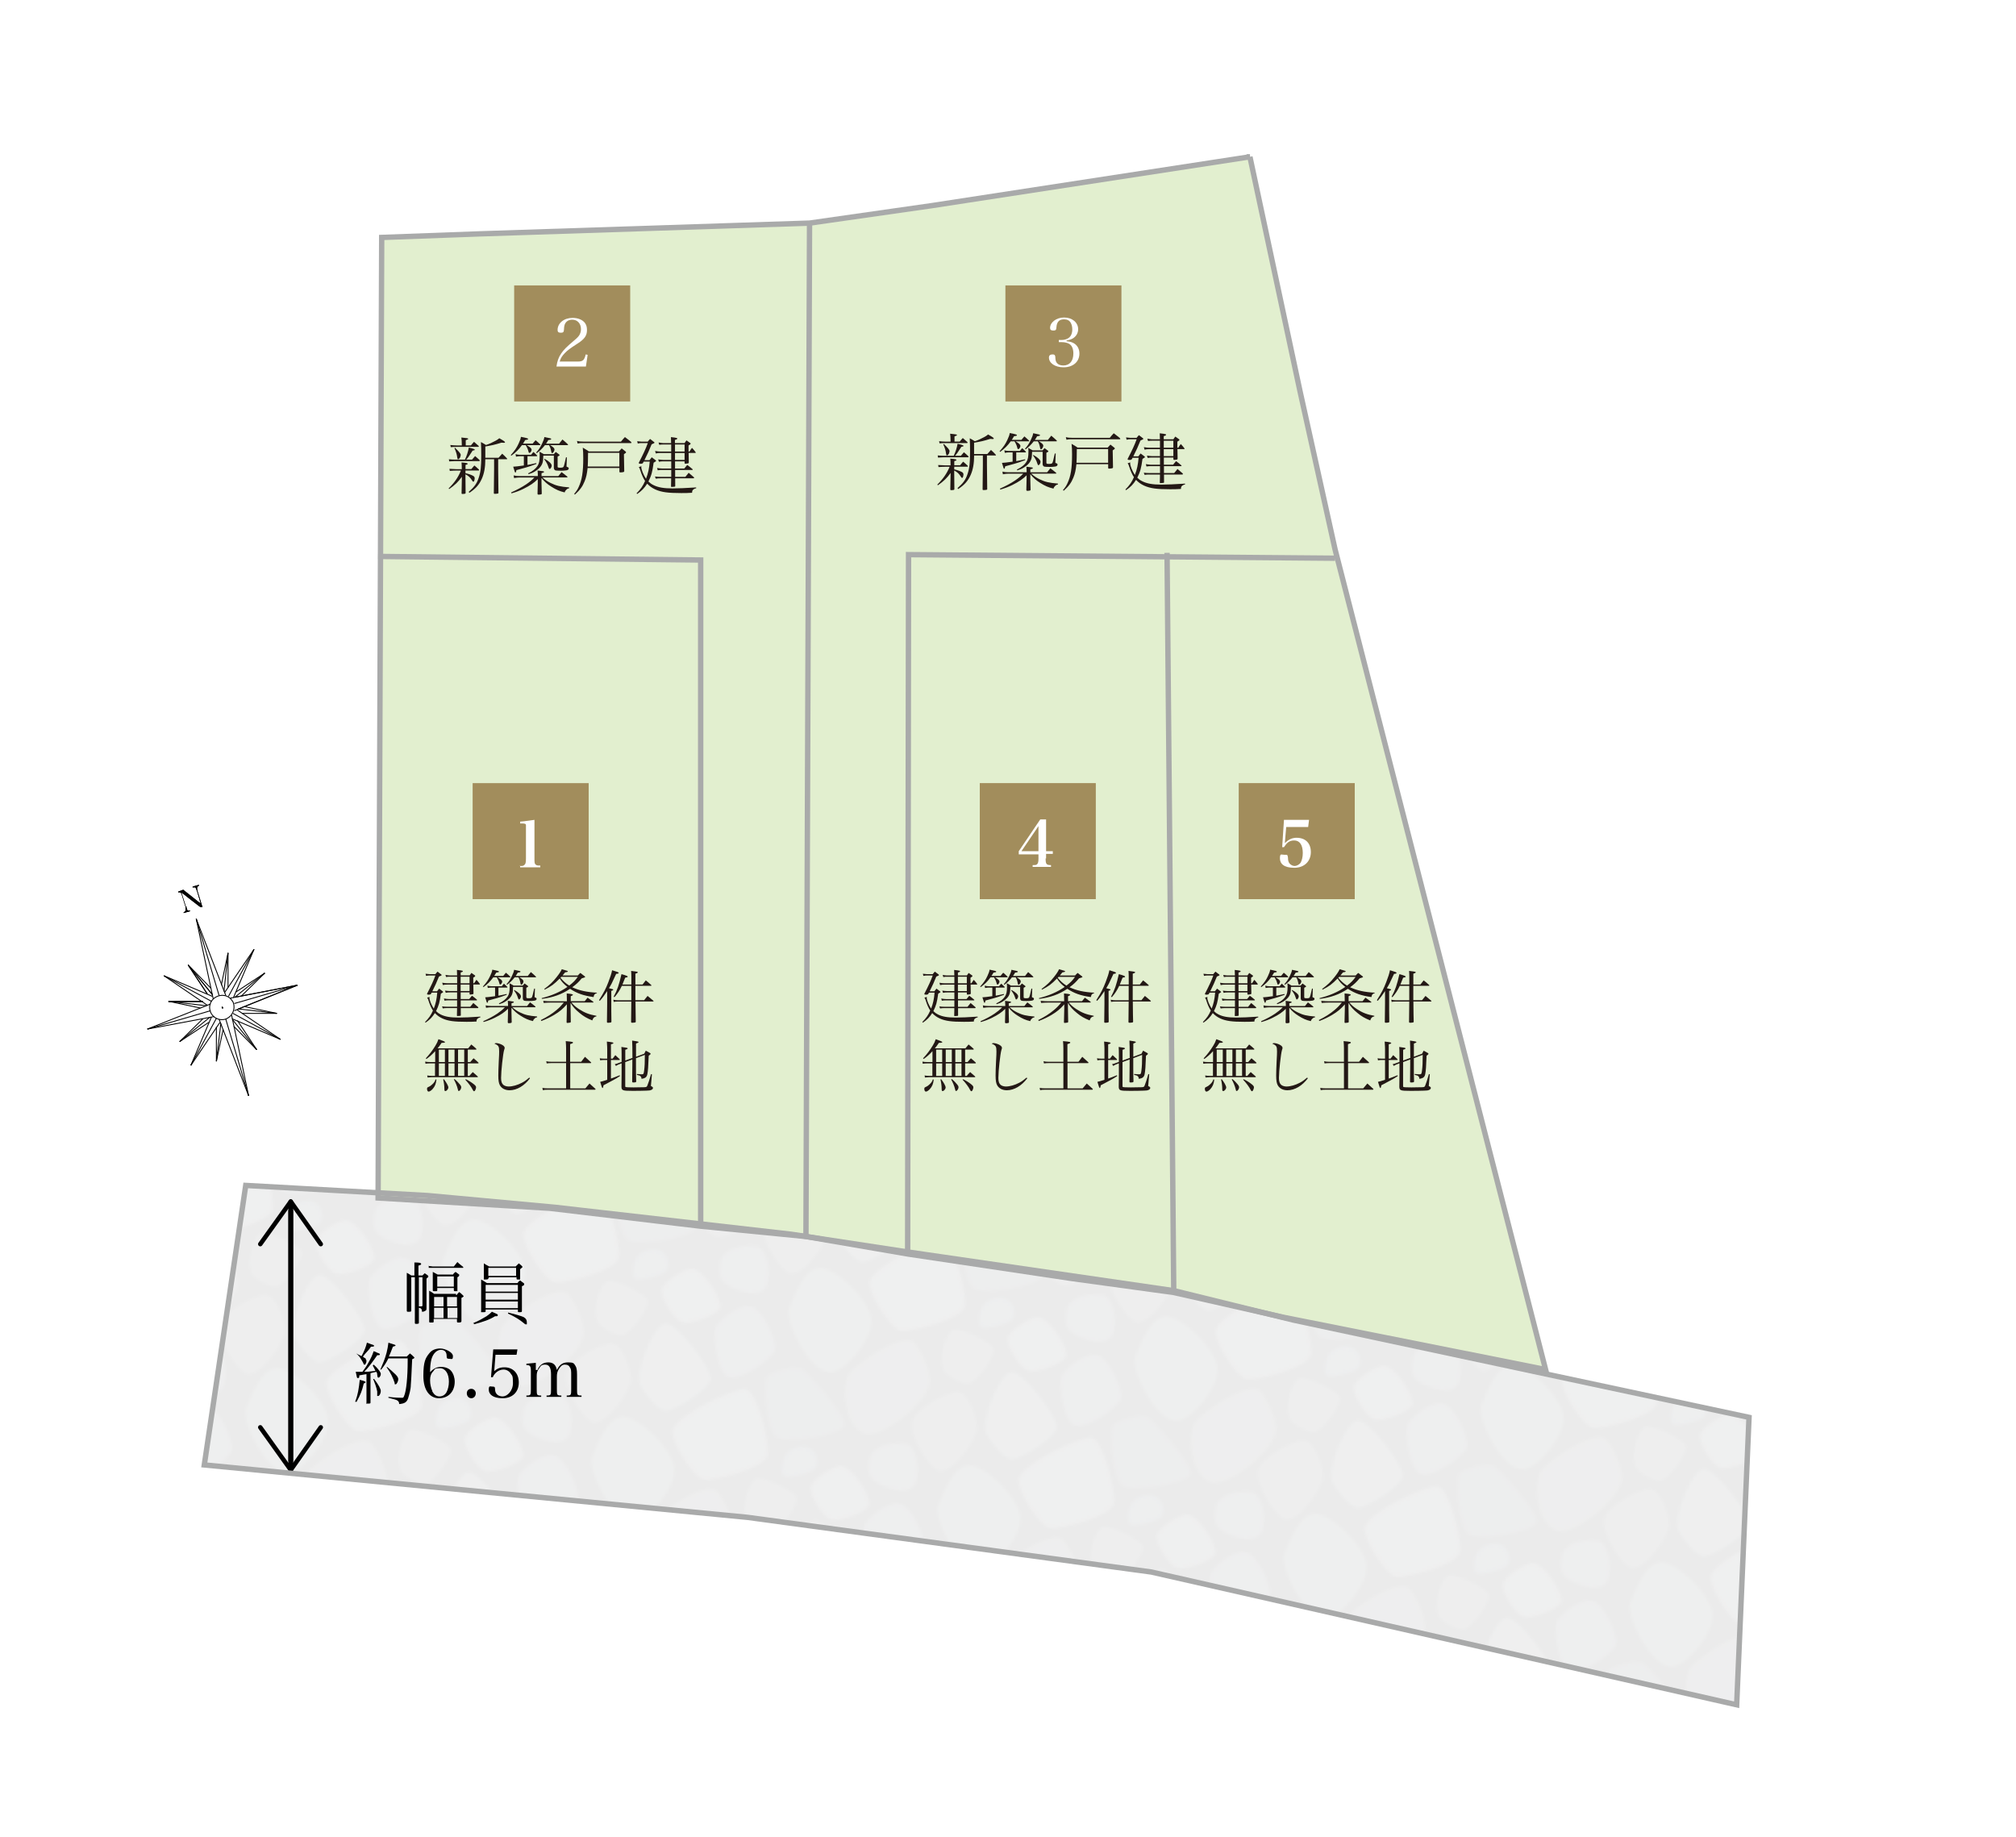 <?xml version="1.0" encoding="UTF-8"?>
<svg id="d" data-name="文字" xmlns="http://www.w3.org/2000/svg" xmlns:xlink="http://www.w3.org/1999/xlink" viewBox="0 0 450 410">
  <defs>
    <style>
      .k, .l, .m, .n {
        fill: none;
      }

      .o {
        fill: #a28d5c;
      }

      .p {
        fill: #7a7b7c;
      }

      .q {
        fill: #707070;
      }

      .l, .r, .s {
        stroke: #a9aaaa;
        stroke-width: 1.2px;
      }

      .l, .r, .s, .n {
        stroke-miterlimit: 10;
      }

      .r {
        fill: #e2efcf;
      }

      .m {
        stroke-linecap: round;
        stroke-linejoin: round;
      }

      .m, .n {
        stroke: #000;
      }

      .t {
        isolation: isolate;
      }

      .u {
        fill: #231815;
      }

      .v {
        fill: #6c7378;
      }

      .w {
        fill: #727876;
      }

      .x {
        fill: #fff;
      }

      .y {
        fill: #585959;
      }

      .s {
        fill: #f7f7f7;
      }

      .z {
        fill: #727273;
      }

      .aa {
        opacity: .32;
      }

      .n {
        stroke-width: .2px;
      }

      .ab {
        fill: #6a6c6d;
      }

      .ac {
        clip-path: url(#e);
      }

      .ad {
        clip-path: url(#g);
      }

      .ae {
        fill: #707272;
      }

      .af {
        fill: url(#f);
      }

      .af, .ag {
        opacity: .61;
      }

      .ag {
        fill: url(#h);
      }

      .ah {
        fill: #727477;
      }

      .ai {
        fill: #76797a;
      }

      .aj {
        fill: #717475;
      }
    </style>
    <clipPath id="e">
      <polygon class="k" points="-517.01 264.6 -526.26 326.99 -405.01 338.69 -314.88 350.89 -184.2 380.53 -181.45 316.37 -283.18 294.65 -309.79 288.1 -369.27 279.45 -395.15 275.51 -447.99 269.48 -476.43 266.86 -517.01 264.6"/>
    </clipPath>
    <pattern id="f" data-name="新規パターンスウォッチ 12" x="0" y="0" width="130" height="130" patternTransform="translate(-4495.32 -11465.82) rotate(-82.1) scale(.6) skewX(-.08)" patternUnits="userSpaceOnUse" viewBox="0 0 130 130">
      <g>
        <g>
          <rect class="k" y="0" width="130" height="130"/>
          <rect class="y" y="0" width="130" height="130"/>
        </g>
        <g>
          <path class="w" d="M-19.98-11.31C-21.27-19.06-3.33-31.11,1.62-29.76c4.95,1.35,15.3,3.5,16.2,9.17C18.72-14.91,9.27-1.41,2.07.84s-21.15-6.75-22.05-12.15Z"/>
          <path class="w" d="M45.02,53.69c-1.29-7.75,16.65-19.8,21.6-18.45,4.95,1.35,15.3,3.5,16.2,9.17.9,5.68-8.55,19.18-15.75,21.43-7.2,2.25-21.15-6.75-22.05-12.15Z"/>
          <path class="w" d="M-19.98,118.69c-1.29-7.75,16.65-19.8,21.6-18.45,4.95,1.35,15.3,3.5,16.2,9.17.9,5.68-8.55,19.18-15.75,21.43s-21.15-6.75-22.05-12.15Z"/>
          <path class="w" d="M110.02,118.69c-1.29-7.75,16.65-19.8,21.6-18.45,4.95,1.35,15.3,3.5,16.2,9.17.9,5.68-8.55,19.18-15.75,21.43-7.2,2.25-21.15-6.75-22.05-12.15Z"/>
          <path class="w" d="M110.02-11.31c-1.29-7.75,16.65-19.8,21.6-18.45,4.95,1.35,15.3,3.5,16.2,9.17.9,5.68-8.55,19.18-15.75,21.43-7.2,2.25-21.15-6.75-22.05-12.15Z"/>
          <path class="aj" d="M70.87,13.9c1.35-4.97,3.33-6.66,9.08-6.35,5.75.3,7.56,8.17,7.56,12.4s-9.38,6.96-13.92,5.75c-4.54-1.21-3.89-7.53-2.72-11.8Z"/>
          <path class="aj" d="M5.87,78.9c1.35-4.97,3.33-6.66,9.08-6.35,5.75.3,7.56,8.17,7.56,12.4s-9.38,6.96-13.92,5.75c-4.54-1.21-3.89-7.53-2.72-11.8Z"/>
          <path class="q" d="M79.43,33.62c.61-3.7,10.53-12.04,15.78-12.27,5.25-.22,13,10.58,14,14.85,1,4.27-8.8,8.71-11.75,9.22-4.54.79-18.86-6.77-18.03-11.8Z"/>
          <path class="q" d="M14.43,98.62c.61-3.7,10.53-12.04,15.78-12.27,5.25-.22,13,10.58,14,14.85,1,4.27-8.8,8.71-11.75,9.22-4.54.79-18.86-6.77-18.03-11.8Z"/>
          <path class="ai" d="M30.31-15.61c-2.87,1.99-8.24,7.59-7.99,10.55.25,2.95,10.31,15.33,14.21,14.88,3.9-.45,18.53-15.08,17.85-19.35-.67-4.28-19.57-9.21-24.08-6.08Z"/>
          <path class="ai" d="M95.31,49.39c-2.87,1.99-8.24,7.59-7.99,10.55.25,2.95,10.31,15.33,14.21,14.88,3.9-.45,18.53-15.08,17.85-19.35-.67-4.28-19.57-9.21-24.08-6.08Z"/>
          <path class="ai" d="M30.31,114.39c-2.87,1.99-8.24,7.59-7.99,10.55.25,2.95,10.31,15.33,14.21,14.88,3.9-.45,18.53-15.08,17.85-19.35-.67-4.28-19.57-9.21-24.08-6.08Z"/>
          <path class="v" d="M8.41,52.59c-1.74-1.56-4.92-9.43-3.88-10.83,1.04-1.4,5.21-1.47,7.72-.37,2.51,1.1,5.16,5.87,3.4,9.05-1.77,3.18-5.68,3.55-7.24,2.15Z"/>
          <path class="v" d="M73.41,117.59c-1.74-1.56-4.92-9.43-3.88-10.83,1.04-1.4,5.21-1.47,7.72-.37,2.51,1.1,5.16,5.87,3.4,9.05-1.77,3.18-5.68,3.55-7.24,2.15Z"/>
          <path class="p" d="M15.64-1.47C11.74-2.22-1.09,8.78-1.08,12.53s7.5,22.25,12.5,22.25,23.39-7.5,22.95-11.75S21.76-.3,15.64-1.47Z"/>
          <path class="p" d="M80.64,63.53c-3.9-.75-16.73,10.25-16.73,14s7.5,22.25,12.5,22.25,23.39-7.5,22.95-11.75-12.6-23.33-18.72-24.5Z"/>
          <path class="p" d="M15.64,128.53c-3.9-.75-16.73,10.25-16.73,14s7.5,22.25,12.5,22.25,23.39-7.5,22.95-11.75-12.6-23.33-18.72-24.5Z"/>
          <path class="p" d="M145.64-1.47c-3.9-.75-16.73,10.25-16.73,14,0,3.75,7.5,22.25,12.5,22.25s23.39-7.5,22.95-11.75S151.76-.3,145.64-1.47Z"/>
          <path class="ae" d="M-13.99,30.89c3.64-3.64,14.5-1.62,15.88.87s-2.5,13.87-4.5,15.62-13.75-4.25-14.5-7.62c-.5-2.23,1.88-7.62,3.12-8.87Z"/>
          <path class="ae" d="M51.01,95.89c3.64-3.64,14.5-1.62,15.88.88s-2.5,13.88-4.5,15.62-13.75-4.25-14.5-7.62c-.5-2.23,1.88-7.62,3.12-8.88Z"/>
          <path class="ae" d="M116.01,30.89c3.64-3.64,14.5-1.62,15.87.87s-2.5,13.87-4.5,15.62-13.75-4.25-14.5-7.62c-.5-2.23,1.87-7.62,3.12-8.87Z"/>
          <path class="ah" d="M38.75,14.94c-3.79,4.22,8.38,16.75,11.52,17.09s14.81-6.45,14.81-11.39-7.45-11.27-9.89-11.61-12.78,1.83-16.44,5.91Z"/>
          <path class="ah" d="M103.75,79.94c-3.79,4.22,8.37,16.75,11.52,17.09s14.81-6.45,14.81-11.39-7.45-11.27-9.89-11.61-12.78,1.83-16.44,5.91Z"/>
          <path class="z" d="M60.53,82.34c-.74,1.97-9.99,8.82-14.8,8.41-7.92-.68-23.2-15.47-21.44-21.77,2.13-7.66,16.73-10.76,21.07-8.36,4.34,2.4,17.16,16.42,15.17,21.73Z"/>
          <path class="z" d="M125.53,147.34c-.74,1.97-9.99,8.82-14.8,8.41-7.92-.68-23.2-15.47-21.44-21.77,2.13-7.66,16.73-10.76,21.07-8.36,4.34,2.4,17.16,16.42,15.17,21.73Z"/>
          <path class="z" d="M125.53,17.34c-.74,1.97-9.99,8.82-14.8,8.41-7.92-.68-23.2-15.47-21.44-21.77,2.13-7.66,16.73-10.76,21.07-8.36,4.34,2.4,17.16,16.42,15.17,21.73Z"/>
          <path class="p" d="M10.87,61.77c-.58-2.29-6.32-9.76-9.49-9.48-3.17.28-10.5,6.34-10.67,9.48-.17,3.14,4.33,11.93,7.17,12.87,2.83.94,14.14-8.34,12.99-12.87Z"/>
          <path class="p" d="M140.87,61.77c-.58-2.29-6.32-9.76-9.49-9.48-3.17.28-10.5,6.34-10.67,9.48-.17,3.14,4.33,11.93,7.17,12.87,2.83.94,14.14-8.34,12.99-12.87Z"/>
          <path class="p" d="M75.87,126.77c-.58-2.29-6.32-9.76-9.49-9.48-3.17.28-10.5,6.34-10.67,9.48-.17,3.14,4.33,11.93,7.17,12.87,2.83.94,14.14-8.34,12.99-12.87Z"/>
          <path class="p" d="M75.87-3.23c-.58-2.29-6.32-9.76-9.49-9.48-3.17.28-10.5,6.34-10.67,9.48-.17,3.14,4.33,11.93,7.17,12.87,2.83.94,14.14-8.34,12.99-12.87Z"/>
          <path class="ab" d="M40,30.47c1.81.53,5.93,9.89,4.79,12.39-1.14,2.5-15.3,19.68-18.92,18.57-3.62-1.1-9.68-20.35-7.58-24.34,2.1-3.99,18.56-7.55,21.71-6.62Z"/>
          <path class="ab" d="M105,95.47c1.81.53,5.93,9.89,4.79,12.39-1.14,2.5-15.3,19.68-18.92,18.57-3.62-1.1-9.68-20.35-7.58-24.34,2.1-3.99,18.56-7.55,21.71-6.62Z"/>
        </g>
      </g>
    </pattern>
    <clipPath id="g">
      <polygon class="k" points="54.85 264.6 45.6 326.99 166.85 338.69 256.98 350.89 387.65 380.53 390.41 316.37 288.67 294.65 262.07 288.1 202.59 279.45 176.7 275.51 123.86 269.48 95.43 266.86 54.85 264.6"/>
    </clipPath>
    <pattern id="h" data-name="新規パターンスウォッチ 12" patternTransform="translate(-4474.2 -11464.66) rotate(-82.1) scale(.6) skewX(-.08)" xlink:href="#f"/>
  </defs>
  <g class="aa">
    <g class="ac">
      <path class="af" d="M-666.25,230.93c-2.49,24.62-4.97,49.23-7.46,73.85,226.99,37.34,453.98,74.69,680.98,112.03,1.83-26.56,3.65-53.12,5.48-79.67-111.8-17.49-223.9-32.88-335.7-50.37-114.53-17.91-228.77-37.92-343.3-55.83Z"/>
    </g>
  </g>
  <path d="M41.6,202.5c.2.5.2.7.3.7s.3.1.5,0v.2l-1.4.4v-.2c.2,0,.3-.2.4-.3v-.9l-.8-2.6c-.2-.6-.3-.7-.8-.6v-.2l1.1-.4,3.9,3.1-.8-2.7c-.2-.6-.3-.8-.4-.9,0,0-.3-.1-.6,0v-.2l1.4-.4v.2c-.4.2-.5.4-.3,1.2l1.1,3.6h-.4c0,.1-4.3-3.3-4.3-3.3l1,3.2h.2l-.1.1Z"/>
  <g class="aa">
    <g class="ad">
      <path class="ag" d="M-94.4,230.93c-2.49,24.62-4.97,49.23-7.46,73.85,226.99,37.34,453.98,74.69,680.98,112.03,1.83-26.56,3.65-53.12,5.48-79.67-111.8-17.49-223.9-32.88-335.7-50.37-114.53-17.91-228.77-37.92-343.3-55.83Z"/>
    </g>
  </g>
  <path class="k" d="M279,35l-71,10.9-27.3,3.9-73.6,2.4-21.9.8-.8,214.4,38.3,2.3,33.7,4,23.5,2.3,22.7,3.9,36.8,5.5,22.6,3.1,24.3,5.5,58.7,11.7-47-183.1-7.8-35.2-11.2-52.4h0Z"/>
  <path class="r" d="M279,35l-71,10.9-27.3,3.9-73.6,2.4-21.9.8-.8,214.4,38.3,2.3,33.7,4,23.5,2.3,22.7,3.9,36.8,5.5,22.6,3.1,24.3,5.5,58.7,11.7-47-183.1-7.8-35.2-11.2-52.4h0Z"/>
  <path class="l" d="M84.4,124.2l72,.8v148.7"/>
  <path class="s" d="M180.7,49.8l-.8,226.2"/>
  <path class="l" d="M298,124.6l-95.2-.8-.2,156.1"/>
  <path class="s" d="M260.5,123.4l1.5,165.1"/>
  <path class="o" d="M105.5,174.8h25.9v25.9h-25.9s0-25.9,0-25.9Z"/>
  <path class="x" d="M116,193.3c.6,0,.8,0,1-.2.3-.2.4-.5.4-1.5v-7.4c0-.3-.2-.4-.9-.4h-.4v-.4c1.3-.1,2.3-.3,3.2-.4v8.6c0,.9,0,1.2.3,1.4.2.2.4.2,1,.2v.4h-4.5v-.4h0l-.1.1Z"/>
  <g>
    <path class="n" d="M42,215.4l5.1,5.2"/>
    <path class="n" d="M49.4,219.9l1.5-7.2"/>
    <path class="n" d="M46.8,227.1l-6.7,5.4"/>
    <path class="n" d="M46.6,228.2l-6.5,4.3"/>
    <path class="n" d="M45.3,227.4l-5.2,5.1"/>
    <path class="n" d="M46.1,224.5l-8.5-1"/>
    <path class="n" d="M37.6,223.5l7.1,1.5"/>
    <path class="n" d="M37.6,223.5h7.7"/>
    <path class="n" d="M45.3,223.6h-7.7"/>
    <path class="n" d="M47.8,226.9l-14.9,2.8"/>
    <path class="n" d="M47,225.6l-14.1,4.1"/>
    <path class="n" d="M32.9,229.7l14.1-5.6"/>
    <path class="n" d="M49.1,228.2l-6.5,9.6"/>
    <path class="n" d="M42.6,237.8l5.7-10.5"/>
    <path class="n" d="M42.6,237.8l4.6-10.8"/>
    <path class="n" d="M48.3,236.9v-7.7"/>
    <path class="n" d="M49.3,228.4l-1,8.5"/>
    <path class="n" d="M49.8,229.8l-1.5,7.1"/>
    <path class="n" d="M51.4,222.8l15-2.9"/>
    <path class="n" d="M66.4,219.9l-14.1,5.7"/>
    <path class="n" d="M66.4,219.9l-14.1,4.1"/>
    <path class="n" d="M52.4,222.6l14-2.7"/>
    <path class="n" d="M66.4,219.9l-13.2,5.3"/>
    <path class="n" d="M54.6,224.7l7.2,1.5"/>
    <path class="n" d="M61.8,226.2h-7.8"/>
    <path class="n" d="M59.1,217.2l-5.2,5.1"/>
    <path class="n" d="M61.8,226.2l-8.6-1"/>
    <path class="n" d="M59.1,217.2l-6.4,4.2"/>
    <path class="n" d="M59.1,217.2l-6.7,5.4"/>
    <path class="n" d="M55.5,244.6l-5.1-17.1"/>
    <path class="n" d="M51.7,226.6l3.8,18"/>
    <path class="n" d="M62.6,232l-10.8-4.6"/>
    <path class="n" d="M62.6,232l-10.6-5.8"/>
    <path class="n" d="M52.9,225.4l9.7,6.6"/>
    <path class="n" d="M53,227.8l4.3,6.5"/>
    <path class="n" d="M57.3,234.3l-5.1-5.2"/>
    <path class="n" d="M57.3,234.3l-5.4-6.7"/>
    <path class="n" d="M55.5,244.6l-6.6-17.1"/>
    <path class="n" d="M36.6,217.8l10.8,4.6"/>
    <path class="n" d="M36.6,217.8l9.7,6.6"/>
    <path class="n" d="M47.2,223.5l-10.6-5.7"/>
    <path class="n" d="M50,221.3l.9-8.6"/>
    <path class="n" d="M50.9,220.4v-7.7"/>
    <path class="n" d="M48.9,222.2l-5.1-17.1"/>
    <path class="n" d="M43.8,205.1l3.8,17.9"/>
    <path class="n" d="M43.8,205.1l6.6,17.1"/>
    <path class="n" d="M56.7,211.9l-6.6,9.7"/>
    <path class="n" d="M51,222.4l5.7-10.5"/>
    <path class="n" d="M52.1,222.7l4.6-10.8"/>
    <path class="n" d="M42,215.4l5.4,6.6"/>
    <path class="n" d="M47.4,222l-5.4-6.6"/>
    <path class="n" d="M46.3,221.9l-4.3-6.5"/>
    <path class="n" d="M42,215.4l4.3,6.5"/>
    <path class="n" d="M51.9,223.5c-.8-1.4-2.5-1.7-3.8-.9s-1.7,2.4-.9,3.7"/>
    <path class="n" d="M47.2,226.3c.8,1.3,2.5,1.7,3.7.9,1.3-.8,1.7-2.5,1-3.8"/>
    <path class="n" d="M49.5,224.9l.2-.2"/>
    <path class="n" d="M49.5,224.9h.3"/>
    <path class="n" d="M49.5,225h.3"/>
    <path class="n" d="M49.6,225h.2"/>
  </g>
  <path d="M41.6,202.5c.2.5.2.7.3.7s.3.1.5,0v.2l-1.4.4v-.2c.2,0,.3-.2.4-.3v-.9l-.8-2.6c-.2-.6-.3-.7-.8-.6v-.2l1.1-.4,3.9,3.1-.8-2.7c-.2-.6-.3-.8-.4-.9,0,0-.3-.1-.6,0v-.2l1.4-.4v.2c-.4.2-.5.4-.3,1.2l1.1,3.6h-.4c0,.1-4.3-3.3-4.3-3.3l1,3.2h.2l-.1.1Z"/>
  <path class="o" d="M218.7,174.8h25.9v25.9h-25.9v-25.9Z"/>
  <path class="x" d="M233.4,191.7c0,1.2.2,1.4,1.2,1.4v.4h-4.1v-.4c.6,0,.8,0,1-.2s.3-.5.3-1.2v-1h-4.4v-.7l4.8-7.1h1.3v7.1h1.5v.6h-1.5v1h-.1v.1ZM231.8,184.4l-3.8,5.6h3.8v-5.6Z"/>
  <path class="o" d="M276.5,174.8h25.9v25.9h-25.9v-25.9Z"/>
  <path class="x" d="M286.8,188.2c.8-.8,1.6-1.2,2.6-1.2,2,0,3.2,1.2,3.2,3.2s-1.4,3.5-3.7,3.5-3.2-.9-3.2-2.1.3-.8,1-.8.6,0,.7.2c0,.1.1.2.1.6s.1.9.4,1.2.7.5,1.1.5,1-.3,1.3-.7c.3-.5.5-1.3.5-2.2,0-1.8-.7-2.8-1.9-2.8s-1.7.6-2.3,1.5h-.4c0-.1.4-6.1.4-6.1h5.6l-.2,1.6h-4.9l-.3,3.5h0v.1Z"/>
  <path class="m" d="M71.6,277.7l-6.7-9.5v57.9"/>
  <path class="m" d="M58.1,277.7l6.8-9.5v57.9"/>
  <path class="m" d="M58.1,318.6l6.8,9.5v-57.9"/>
  <path class="m" d="M71.6,318.6l-6.7,9.5v-57.9"/>
  <path d="M94.3,284.7l.5-.5c.4.3.5.3.8.6v.2h0q0,.1-.2.2l-.2.2v6.5c0,.4,0,.6-.3.7-.2.1-.3.2-.7.2,0-.6-.2-.8-.7-.9v3.3c0,.2,0,.3-.5.3h-.2c-.13,0-.2-.07-.2-.2v-10.2h-.8v7.4c0,.2,0,.3-.5.3h-.3s-.2,0-.2-.2v-8.5c.5.3.6.3,1,.6h.7v-2.9c1.1,0,1.5.1,1.5.3s0,.2-.6.4v2.2h.9ZM93.5,285.1v6.5h.6s.2,0,.2-.2v-6.3h-.9.1ZM95.6,282.6c.5,0,.9.1,1,.1h4.7c.3-.4.5-.6.8-1,.5.5.7.6,1.3,1.1h0v.2h-7.7v-.5h0l-.1.1ZM101.9,289.1c.2-.3.3-.4.6-.7.4.3.5.4.8.7l.2.2s0,.2-.5.4v5.2q0,.3-.5.3h-.3s-.2,0-.2-.2v-.6h-5.2v.6c0,.13-.07.2-.2.2h-.6c-.13,0-.2-.07-.2-.2v-6.9c.5.3.7.4,1.1.7h4.9v.3h.1ZM101.1,284.5c.2-.3.3-.4.6-.6.4.3.5.4.8.6v.2s0,.2-.4.4v3.1h-.6s-.2,0-.2-.2v-.5h-3.7v.5c0,.1,0,.2-.2.2h-.6s-.2,0-.2-.2v-4.1c.5.3.6.3,1.1.6h3.5-.1ZM99,289.5h-2.1v2.1h2.1v-2.1ZM96.9,291.9v2.3h2.1v-2.3h-2.1ZM97.6,287.2h3.7v-2.3h-3.7v2.3ZM102,291.6v-2.1h-2.2v2.1h2.2ZM99.9,294.2h2.2v-2.3h-2.2v2.3Z"/>
  <path d="M105.7,295.3c1.2-.5,1.9-.9,2.9-1.5.7-.5.9-.7,1.2-1,.5.2,1.1.5,1.3.6v.2c0,.1,0,.2-.3.2h-.3c-1.3.8-2.5,1.2-4.7,1.8v-.2h-.2l.1-.1ZM108.4,292.7c0,.2-.2.2-.7.2s-.3,0-.3-.2v-7.1c.5.3.7.4,1.3.8h6.8c.2-.3.3-.4.6-.6.4.3.5.4.9.7v.2c0,.1,0,.2-.5.4v5.5c0,.2,0,.3-.5.3h-.2c-.13,0-.2-.07-.2-.2v-.4h-7.2v.4h-.1.1ZM109,285.4q0,.2-.6.2c-.6,0-.4,0-.4-.2v-3.4c.5.3.6.4,1.2.7h5.9c.3-.3.4-.4.7-.7.4.3.5.4.8.7v.2s-.2.1-.5.4v2.3h-.6c-.13,0-.2-.07-.2-.2v-.3h-6.2v.2h-.1v.1ZM115.6,288.3v-1.5h-7.2v1.5h7.2ZM108.4,288.6v1.5h7.2v-1.5h-7.2ZM108.4,290.5v1.5h7.2v-1.5h-7.2ZM109,284.8h6.2v-1.8h-6.2v1.8ZM113.5,293c1.7.4,3,.8,3.4,1,.5.3.7.6.7,1.2s0,.4-.2.4-.2,0-.4-.2c-1.1-.9-1.9-1.4-3.6-2.2v-.2h.1Z"/>
  <path d="M79.3,312.8c.6-1.5.8-2.9,1-4.8.87.2,1.3.37,1.3.5q0,.2-.4.3c-.4,1.7-.7,2.4-1.6,4.1h-.3v-.1ZM79.5,302.1c.6.3.7.4,1.2.6.6-1.1,1-2.1,1.2-3,.3.1.6.2.8.3.7.2.8.3.8.4s0,.2-.7.2c-.3.5-.5.7-1.4,1.7,0,0-.1.2-.4.5.3.3.4.3.6.4,0,.2.2.4.2.5s0,.5-.2.7c0,.1,0,.2-.2.2s-.2,0-.3-.3c0-.1-.4-.7-.5-.9-.3-.5-.5-.8-1.1-1.3v-.2.2h0ZM81.9,306.7c-.5.1-.6.1-1.7.3,0,.4,0,.6-.3.6s-.2-.2-.5-1.4h1.5c.4-.6.7-.9,1.2-1.8.8-1.4,1-1.9,1.3-2.8.3.1.6.2.7.3.6.2.7.3.7.4,0,.2-.2.2-.6.2-.9,1.3-1.9,2.7-2.9,3.7.6,0,1,0,2.5-.2-.2-.5-.3-.6-.6-1.2l.2-.2c.6.5,1,1,1.3,1.4.2.3.3.5.3.7,0,.4-.3.8-.5.8s-.2,0-.3-.6c0-.2,0-.4-.2-.7,0,0-.5.1-1.3.3v6.6h0c0,.2-.2.2-.7.2s-.2,0-.2-.2v-6.6.2h.1ZM83.5,307.8c1,1.3,1.5,2.2,1.5,2.7s-.3,1.1-.6,1.1-.2,0-.2-.2v-.8c-.2-1-.5-1.8-.9-2.8h.2ZM90.8,302.8c.3-.3.4-.4.7-.7.4.3.5.4.8.7l.2.2c0,.1,0,.2-.5.4-.2,4.3-.2,4.5-.3,5.7,0,1.1-.4,2.3-.6,3-.3.9-.8,1.2-2,1.3,0-.5-.2-.7-.6-.9-.3-.1-.6-.2-1.8-.5v-.2c1.7.2,2.4.2,2.9.2s.4,0,.6-.4c.5-1.1.8-4.3.8-7.8v-.6h-4.3c-.5,1-.9,1.6-1.6,2.5h-.2c.6-1.4,1-2.3,1.4-3.8.2-.8.3-1.4.4-2.2,1.3.4,1.6.5,1.6.6s-.2.2-.6.3c-.4,1.1-.6,1.5-.9,2.2h4ZM86.4,305.1c.7.6,1.3,1.1,1.9,1.7.5.5.6.8.6,1.1s-.3,1.1-.6,1.1-.2-.1-.2-.3c-.4-1.2-.9-2.3-1.8-3.5l.2-.2h0l-.1.1Z"/>
  <path d="M98.4,305.1c.9,0,1.8.3,2.3.9s.8,1.5.8,2.4c0,2.2-1.4,3.7-3.5,3.7s-3.5-1.8-3.5-5,.5-4,1.3-5c.6-.8,1.5-1.1,2.5-1.1s2.8.8,2.8,1.7-.3.6-.8.6-.6-.1-.6-.6c0-1-.5-1.4-1.3-1.4s-1.7.7-2.1,2.1c-.2.8-.3,1.8-.3,2.9.7-.8,1.5-1.2,2.5-1.2h-.1ZM96.5,310.6c.4.7.9,1.1,1.6,1.1s1.3-.4,1.6-1,.5-1.4.5-2.3c0-1.8-.8-3-2-3s-1.1.2-1.5.7c-.5.5-.7,1.1-.7,2s.2,1.7.5,2.4h0v.1Z"/>
  <path d="M106.2,311c0,.6-.4,1.1-1,1.1s-1-.5-1-1.1.4-1,1-1,1,.5,1,1Z"/>
  <path d="M110.1,306.3c.7-.8,1.5-1.1,2.5-1.1,1.9,0,3.2,1.3,3.2,3.4s-1.4,3.5-3.6,3.5-3.1-.9-3.1-1.9.3-.7.8-.7.6.1.6.6c0,1,.7,1.6,1.7,1.6s2.3-1.2,2.3-3-.2-1.6-.5-2.1-.9-.9-1.6-.9c-1,0-2,.7-2.4,1.7h-.4l.5-6.2h5.4l-.2,1.2h-4.7l-.3,3.9h-.2Z"/>
  <path d="M120,305.7c.5-1.1,1.3-1.6,2.4-1.6s1.7.6,1.9,1.7c.6-1.2,1.3-1.7,2.5-1.7s1.3.2,1.6.7c.3.4.4,1,.4,2v3.2c0,1.4,0,1.5,1,1.5v.3h-3.3v-.3c1,0,1-.1,1-1.5v-3c0-1,0-1.4-.3-1.8-.2-.4-.5-.6-1.1-.6s-.9.3-1.3.9-.5,1.1-.5,1.8v2.7c0,1.4,0,1.5,1,1.5v.3h-3.3v-.3c1,0,1-.1,1-1.5v-3.2c0-1.5-.4-2.2-1.3-2.2s-1,.3-1.4.9c-.4.5-.5,1-.5,1.6v2.9c0,1.4,0,1.5,1,1.5v.3h-3.3v-.3c1,0,1-.1,1-1.5v-4c0-1.1-.2-1.3-1-1.3v-.3l2.1-.2v1.6h.4v-.1Z"/>
  <polygon class="l" points="54.85 264.6 45.6 326.99 166.85 338.69 256.98 350.89 387.65 380.53 390.41 316.37 288.67 294.65 262.07 288.1 202.59 279.45 176.7 275.51 123.86 269.48 95.43 266.86 54.85 264.6"/>
  <g class="t">
    <path class="u" d="M94.87,228.13c.88-.9,1.31-1.52,1.77-2.56-.36-.55-.69-1.26-.96-2.13-.13-.43-.19-.57-.34-.75l.55-.17c-.03.09-.03.14-.03.2,0,.52.44,1.6.97,2.41.44-1.14.65-2.13.77-3.56h-1.25c-.07.1-.1.2-.14.25-.08.14-.16.18-.43.2h-.14c-.21,0-.32-.05-.32-.16v-.04c.96-1.86,1.46-2.94,1.87-4.08h-1.34c-.23,0-.4.01-.74.09l-.12-.48c.12.01.4.05.86.09h1.34c.19-.25.26-.33.48-.56.38.3.49.39.86.66.04.04.05.07.05.09,0,.09-.05.13-.6.36-.52,1.29-.79,1.9-1.48,3.28h1.05c.2-.26.26-.34.47-.6.35.25.46.33.79.6.09.08.12.12.12.14,0,.06-.17.19-.52.39-.27,1.98-.46,2.63-1.08,3.9.35.34.61.53,1.01.73.96.49,2.15.7,3.95.7,1.3,0,2.67-.06,4.93-.21v.17c-.34.08-.52.18-.69.36-.12.14-.17.29-.17.57-.83.05-1.38.06-2.22.06-2.76,0-4.12-.18-5.37-.74-.66-.3-1.21-.69-1.7-1.21-.57.91-1.12,1.48-2.07,2.13l-.13-.13ZM105.83,219.47c.21-.34.27-.43.52-.77.33.35.42.46.71.84.04.07.07.12.07.14,0,.05-.04.08-.08.08h-1.4c0,.19.01.35.01.35q0,1.25.03,1.6c0,.18-.07.22-.42.25-.05.01-.14.03-.27.04h-.03c-.1,0-.16-.06-.16-.19v-.3h-1.98v1.48h1.91c.27-.31.35-.42.61-.74.46.34.61.46,1.09.87.03.04.05.08.05.09,0,.04-.05.08-.13.08h-3.52v1.43h2.12c.31-.38.42-.48.69-.85.43.36.58.51,1.09.94.03.04.04.08.04.09,0,.07-.07.12-.13.12h-3.8c0,.86,0,1.17.01,1.62-.03.06-.04.08-.09.1-.05.01-.46.05-.64.05-.09,0-.12-.03-.14-.09q0-.29.03-1.36v-.33h-2.17c-.44,0-.61.01-1.01.08l-.17-.46q.55.08,1.18.08h2.18v-1.43h-1.89c-.34,0-.53.01-.92.08l-.13-.49c.38.07.77.12,1.05.12h1.89v-1.48h-1.57c-.42,0-.58.01-.96.09l-.17-.49c.36.05.88.1,1.08.1h1.63v-1.44h-2.18c-.42,0-.6.01-1.01.1l-.14-.52c.53.09.79.12,1.16.12h2.17v-1.46h-1.7c-.23,0-.42.01-.77.07l-.14-.48c.47.08.74.12.91.12h1.69q0-.49-.04-1.23c.62.06,1.13.14,1.24.19.05.01.08.07.08.1,0,.12-.1.18-.48.29v.65h2c.16-.25.21-.31.4-.56.36.25.47.33.78.56.05.04.06.08.06.12s-.03.1-.06.14c-.01.01-.07.04-.16.1-.1.05-.12.07-.21.13v.84s.01.42.01.42h.18ZM104.81,218.02h-1.99v1.46h1.99v-1.46ZM102.82,219.77v1.44h1.99v-1.44h-1.99Z"/>
    <path class="u" d="M112.31,217.85c.22-.26.43-.51.62-.73.43.36.55.48.95.86.04.04.05.08.05.09,0,.05-.05.08-.14.08h-2.69c.73.43,1,.69,1,.97,0,.26-.26.64-.44.64-.12,0-.17-.09-.23-.38-.08-.36-.26-.77-.55-1.23h-.78c-.66.91-1.22,1.47-2.18,2.18l-.13-.12c.84-.95,1.2-1.47,1.61-2.35.31-.68.42-.96.49-1.42,1.21.23,1.48.31,1.48.44,0,.12-.09.14-.61.22-.21.36-.27.48-.46.74h2ZM117.66,224.54c.3-.36.38-.47.66-.81.52.39.68.51,1.17.92.04.05.05.08.05.12s-.05.06-.1.06h-5.08c.56.51,1,.81,1.72,1.16,1.14.56,1.98.75,3.81.9v.19c-.3.05-.39.1-.6.31-.19.18-.25.27-.32.53-1.01-.23-1.77-.56-2.78-1.21-.83-.52-1.38-1-2.02-1.78v1.08c0,.46.03,1.5.05,2.13-.01.09-.03.13-.09.17-.09.04-.36.08-.58.08-.12,0-.17-.04-.21-.16.05-1.55.05-1.57.05-2.22v-.84c-.77.78-1.59,1.33-2.96,2.01-.82.4-1.44.64-2.48.94l-.08-.18c1.1-.48,2.26-1.1,3.15-1.7.66-.46,1.13-.83,1.68-1.4h-3.08c-.3,0-.6.03-1.13.12l-.09-.55c.44.1.74.13,1.22.13h3.78v-.27c0-.31-.01-.48-.05-.88.48.05,1.07.13,1.21.16.09.03.14.07.14.13,0,.1-.14.17-.52.26v.61h3.5ZM109.71,220.44c-.26,0-.31.01-.83.09l-.09-.52c.36.09.64.13.92.13h2.29c.21-.26.27-.34.49-.58.34.31.44.4.74.71.03.04.04.07.04.09s-.05.08-.09.08h-1.92v1.81c.57-.1.66-.13,1.82-.38l.04.17c-1.01.39-1.64.6-2.27.77q-1.48.42-1.87.52c-.05.38-.1.49-.21.49s-.1,0-.47-1.21q.52-.01,2.21-.25v-1.92h-.79ZM117.5,222.54v.12c0,.1.17.16.49.16.48,0,.65-.05.75-.23.1-.22.17-.48.49-1.92h.18s-.07,1.62-.07,1.62c0,.08-.01.13-.01.14v.05c0,.13.04.17.18.19.17.04.27.14.27.29,0,.21-.17.35-.49.4-.39.05-.68.08-1.12.08-.69,0-1.04-.03-1.16-.07-.21-.1-.31-.29-.31-.53v-2.54h-2.18c-.03.82-.05,1.11-.16,1.47-.18.66-.7,1.27-1.5,1.75-.47.3-.77.43-1.4.62l-.1-.16c.99-.49,1.53-.94,1.94-1.53.35-.53.47-1.1.47-2.29,0-.22-.01-.36-.05-.69.42.22.55.29.92.52h2.04c.18-.21.23-.27.42-.47q.35.26.66.49c.1.08.14.13.14.17,0,.08-.13.17-.42.3v2.04ZM117.8,217.85c.31-.39.4-.51.7-.87.49.42.64.55,1.1.99.04.04.07.07.07.09,0,.04-.07.09-.1.09h-3.63c.66.39.91.65.91.91,0,.3-.3.74-.48.74-.09,0-.14-.06-.17-.22-.13-.71-.25-1.04-.49-1.43h-.83c-.57.73-1,1.14-1.69,1.66l-.13-.13c.55-.6.83-1.04,1.23-1.87.3-.62.39-.9.47-1.34q.48.1,1.17.25c.16.04.25.09.25.16,0,.12-.14.17-.61.22-.21.38-.29.49-.47.75h2.7ZM114.78,220.97c.92.49,1.5,1.04,1.5,1.43,0,.3-.25.69-.43.69-.1,0-.13-.04-.23-.34-.22-.69-.35-.92-.9-1.69l.06-.09Z"/>
    <path class="u" d="M126.54,223.48q0-1.07-.04-1.73c1.07.1,1.38.17,1.38.3,0,.09-.12.17-.48.31v1.12h3.11c.27-.34.35-.44.65-.79l1.26.91s.06.08.06.1c0,.05-.06.08-.16.08h-4.75c.42.53.91.96,1.66,1.46,1.27.82,2.26,1.21,3.9,1.5v.13c-.53.12-.69.27-.92.9-1.25-.51-1.98-.94-2.83-1.65-.96-.78-1.48-1.37-2.02-2.25v1.18q.03,2.46.05,3.03c-.01.1-.04.14-.14.18-.06.01-.48.07-.61.07s-.19-.05-.19-.17q.01-.39.06-3.11v-.87c-.87,1.01-1.64,1.65-2.87,2.38-.83.49-1.56.85-2.82,1.34l-.12-.21c1.39-.69,2.51-1.39,3.51-2.24.65-.55.97-.88,1.62-1.66h-2.94c-.48,0-.94.03-1.55.08l-.1-.47c.7.07,1.17.09,1.74.09h3.52ZM128.97,217.75c.23-.26.31-.34.57-.58.44.33.57.43,1,.77.05.07.08.1.08.14q0,.09-.77.3c-.68.82-1.21,1.33-2.12,1.99,1.57.73,3.24,1.09,5.5,1.21v.1c-.53.18-.61.27-.74.88-2.31-.34-3.68-.82-5.25-1.85-1.85,1.25-3.86,1.96-6.28,2.25l-.05-.17c2.24-.55,4.12-1.37,5.75-2.5-.86-.68-1.29-1.16-1.72-1.88-1.29,1.3-1.86,1.73-3.34,2.48l-.12-.14c1.22-.9,1.9-1.55,2.76-2.64.61-.77.96-1.3,1.16-1.77.27.08.48.14.61.18.55.14.74.22.74.31,0,.1-.14.14-.62.22-.23.31-.34.43-.56.69h3.41ZM125.29,218.04c-.08.09-.1.12-.19.21.66.78,1.18,1.25,1.96,1.74.92-.71,1.34-1.14,1.91-1.95h-3.68Z"/>
    <path class="u" d="M133.71,223.25c1.12-1.79,1.52-2.56,2.09-4.04.44-1.13.69-1.92.83-2.64,1.16.34,1.47.46,1.47.58,0,.14-.18.22-.56.23-.09.21-.17.36-.22.47-.78,1.72-.87,1.87-1.39,2.73.19.05.22.05.27.07.6.13.68.17.68.27,0,.09-.13.16-.43.26v4.41c0,1.08,0,1.46.03,2.48-.03.12-.05.14-.18.17-.21.04-.4.05-.61.05-.13,0-.17-.01-.21-.13.03-1.08.05-3.24.05-4.12v-2.82c-.71,1.07-.97,1.42-1.64,2.18l-.18-.16ZM143.44,219.74c.3-.4.4-.52.71-.91.53.42.69.56,1.22,1.04.04.04.05.06.05.09,0,.05-.05.08-.12.08h-3.47v3.21h1.95c.34-.4.44-.53.77-.95.55.44.71.58,1.26,1.05.05.05.08.09.08.12,0,.05-.04.08-.14.08h-3.9c.03,2.93.03,3.33.06,4.51-.01.1-.04.13-.13.16-.17.04-.47.07-.7.07-.12,0-.16-.03-.21-.14q.05-2.65.05-4.59h-3.02c-.36,0-.53.01-.91.07l-.08-.48c.34.08.66.12.99.12h3.02v-3.21s-2.12,0-2.12,0c-.48,1.01-.91,1.66-1.64,2.52l-.17-.12c.77-1.4,1.22-2.72,1.73-5.02,1.12.31,1.39.43,1.39.56,0,.12-.09.16-.56.23-.27.71-.38.97-.61,1.52h1.99v-1.69c0-.34-.01-.82-.05-1.34,1.22.13,1.48.18,1.48.31,0,.1-.1.17-.53.31v2.41h1.6Z"/>
    <path class="u" d="M97.14,237.36h-1.04c-.46,0-.62.01-1.13.07l-.07-.47c.38.08.7.1,1.2.1h1.04v-2.43c-.73.79-1.16,1.17-1.94,1.74l-.16-.14c.81-.86,1.52-1.79,2.13-2.79.36-.6.51-.9.7-1.48q1.48.52,1.48.64c0,.12-.22.17-.78.18-.38.57-.56.82-.9,1.22h6.83c.29-.38.38-.49.7-.86.48.39.64.52,1.1.95.03.05.05.09.05.1,0,.07-.07.1-.17.1h-1.76v2.77h.55c.31-.38.42-.48.74-.84.48.4.62.53,1.08.96.03.04.04.07.04.08,0,.05-.06.1-.13.1h-2.28v2.78h.36c.31-.38.42-.49.75-.84.48.4.62.53,1.08.95.04.04.07.08.07.1,0,.05-.05.09-.12.09h-10.18c-.18,0-.64.03-.94.07l-.07-.46c.3.07.64.09,1,.09h.73v-2.78ZM97.42,240.98c-.09.91-.35,1.55-.87,2.12-.31.34-.66.56-.88.56-.2,0-.35-.26-.35-.6,0-.27.05-.34.43-.49.22-.09.49-.29.74-.53.42-.4.56-.6.74-1.11l.19.05ZM99.31,237.06v-2.77h-1.35v2.77h1.35ZM99.31,240.14v-2.78h-1.35v2.78h1.35ZM99.08,240.89c.55.69,1,1.52,1,1.83,0,.36-.38.82-.68.82-.16,0-.21-.13-.21-.53,0-.6-.08-1.26-.26-2.05l.14-.07ZM101.46,237.06v-2.77h-1.36v2.77h1.36ZM101.46,240.14v-2.78h-1.36v2.78h1.36ZM101.46,240.86c.49.4.92.85,1.25,1.27.17.22.25.39.25.53,0,.39-.31.86-.56.86-.12,0-.14-.06-.23-.45-.14-.62-.48-1.46-.86-2.13l.16-.08ZM102.24,237.06h1.38v-2.77h-1.38v2.77ZM102.24,240.14h1.38v-2.78h-1.38v2.78ZM103.97,240.89c.62.29,1.26.69,1.81,1.13.38.31.49.48.49.69,0,.18-.1.51-.22.7-.04.08-.17.17-.23.17-.09,0-.21-.12-.31-.34-.26-.56-.94-1.48-1.66-2.25l.13-.1Z"/>
    <path class="u" d="M118.31,240.67c-1.25,1.69-2.95,2.69-4.56,2.69-.99,0-1.75-.4-2.16-1.1-.26-.46-.36-1.09-.36-2.2,0-.71.04-1.95.1-3.13.08-1.4.09-1.77.09-2.24,0-1.12-.13-1.34-1.05-1.73.14-.1.22-.13.36-.13.3,0,.77.12,1.17.3.49.23.75.49.75.77,0,.09-.01.17-.12.47-.25.78-.68,4.72-.68,6.24,0,.79.16,1.26.52,1.56.29.22.7.35,1.16.35.88,0,1.98-.31,2.96-.83.6-.31.97-.58,1.65-1.16l.16.14Z"/>
    <path class="u" d="M129.73,237c.38-.49.48-.65.84-1.11.59.52.77.68,1.33,1.21.04.04.07.08.07.12s-.07.08-.14.08h-4.55v5.64h3.38c.39-.49.52-.64.92-1.09.58.52.77.68,1.31,1.18.03.04.05.09.05.12,0,.04-.06.09-.13.09h-10.48c-.56,0-.74.01-1.16.1l-.1-.51c.46.08.78.1,1.26.1h4.03v-5.64h-3.3c-.44,0-.69.03-1.03.08l-.1-.49c.4.09.65.12,1.13.12h3.3v-3c0-.6-.03-.92-.08-1.61.65.05,1.33.14,1.48.18.09.04.14.08.14.14,0,.12-.12.2-.64.36v3.93h2.46Z"/>
    <path class="u" d="M136.75,236.3c.26-.34.34-.46.6-.78q.48.46.94.88c.04.05.07.09.07.12,0,.04-.05.08-.12.08h-1.87v4.15c.61-.21.96-.35,1.94-.74l.09.17c-.68.46-.96.61-1.83,1.08-1.03.53-1.08.57-1.86.99-.03.13-.04.23-.05.3-.04.21-.1.31-.18.31q-.12,0-.51-1.38.46-.09,1.57-.46v-4.42h-.74c-.3,0-.55.03-.83.08l-.09-.47c.25.06.57.09.92.09h.74v-2.12c0-.4-.01-.56-.08-1.69,1.26.14,1.46.2,1.46.34,0,.09-.14.17-.55.27v3.2h.39ZM141.17,236.18q-.01-3.12-.07-3.91,1.24.17,1.37.25s.06.06.06.1c0,.09-.05.12-.56.31v2.95l1.83-.68c.14-.31.2-.4.35-.68.43.23.56.31.95.53.12.1.13.13.13.18,0,.08-.16.23-.43.42-.08,2.34-.16,3.43-.31,4.16-.07.33-.22.59-.46.74-.2.13-.38.18-.83.26-.05-.55-.27-.75-1.03-.88v-.21c.48.05.83.08,1.08.08.38,0,.44-.09.53-.83.12-.95.16-1.81.16-3.51l-1.98.74v2.2c0,1.21.01,1.69.05,3-.01.17-.17.22-.64.22-.18,0-.25-.04-.26-.17.03-2.42.04-2.9.04-3.93v-1.03l-1.59.58v5.3c0,.18.01.23.08.26.12.06.75.09,1.79.09.74,0,2.13-.03,2.39-.04.48-.03.53-.05.68-.38.21-.49.51-1.42.82-2.54l.2.03-.2,2.29q-.03.21-.03.22c0,.12.03.14.29.27.1.05.17.14.17.27,0,.27-.3.49-.77.56q-.39.05-2.13.08c-1.34.01-1.4.01-1.65.01-2.21,0-2.44-.08-2.48-.87l.03-2.89v-2.38l-.48.18c-.35.13-.51.21-.78.4l-.26-.4c.35-.06.42-.09.94-.29l.58-.21v-1.7c0-.72-.01-1-.05-1.64,1.29.17,1.4.2,1.4.34,0,.1-.14.18-.53.3v2.39l1.59-.58Z"/>
  </g>
  <g class="t">
    <path class="u" d="M205.87,228.13c.88-.9,1.31-1.52,1.77-2.56-.36-.55-.69-1.26-.96-2.13-.13-.43-.19-.57-.34-.75l.55-.17c-.03.09-.03.14-.03.2,0,.52.44,1.6.98,2.41.44-1.14.65-2.13.77-3.56h-1.25c-.07.1-.1.2-.14.25-.08.14-.16.18-.43.2h-.14c-.21,0-.32-.05-.32-.16v-.04c.96-1.86,1.46-2.94,1.87-4.08h-1.34c-.23,0-.4.01-.74.09l-.12-.48c.12.01.4.05.86.09h1.34c.19-.25.26-.33.48-.56.38.3.49.39.86.66.04.04.05.07.05.09,0,.09-.05.13-.6.36-.52,1.29-.79,1.9-1.48,3.28h1.05c.2-.26.26-.34.47-.6.35.25.46.33.79.6.09.08.12.12.12.14,0,.06-.17.19-.52.39-.27,1.98-.46,2.63-1.08,3.9.35.34.61.53,1.01.73.96.49,2.14.7,3.95.7,1.3,0,2.67-.06,4.93-.21v.17c-.34.08-.52.18-.69.36-.12.14-.17.29-.17.57-.83.05-1.38.06-2.22.06-2.76,0-4.12-.18-5.37-.74-.66-.3-1.21-.69-1.7-1.21-.57.91-1.12,1.48-2.07,2.13l-.13-.13ZM216.83,219.48c.21-.34.27-.43.52-.77.33.35.42.46.71.84.04.07.07.12.07.14,0,.05-.04.08-.08.08h-1.4c0,.19.01.35.01.35q0,1.25.03,1.6c0,.18-.07.22-.42.25-.05.01-.14.03-.27.04h-.03c-.1,0-.16-.06-.16-.19v-.3h-1.98v1.48h1.91c.27-.31.35-.42.61-.74.46.34.61.46,1.09.87.03.04.05.08.05.09,0,.04-.05.08-.13.08h-3.52v1.43h2.12c.31-.38.42-.48.69-.85.43.36.59.51,1.09.94.03.04.04.08.04.09,0,.07-.07.12-.13.12h-3.8c0,.86,0,1.17.01,1.62-.03.06-.04.08-.09.1-.05.01-.46.05-.64.05-.09,0-.12-.03-.14-.09q0-.29.03-1.36v-.33h-2.17c-.44,0-.61.01-1.01.08l-.17-.46q.55.08,1.18.08h2.18v-1.43h-1.88c-.34,0-.53.01-.92.08l-.13-.49c.38.07.77.12,1.05.12h1.88v-1.48h-1.57c-.42,0-.58.01-.96.09l-.17-.49c.36.05.88.1,1.08.1h1.62v-1.44h-2.18c-.42,0-.6.01-1.01.1l-.14-.52c.53.09.79.12,1.16.12h2.17v-1.46h-1.7c-.23,0-.42.01-.77.07l-.14-.48c.47.08.74.12.91.12h1.69q0-.49-.04-1.23c.62.06,1.13.14,1.24.19.05.01.08.07.08.1,0,.12-.1.18-.48.29v.65h2c.16-.25.21-.31.4-.56.36.25.47.33.78.56.05.04.07.08.07.12s-.03.1-.07.14c-.01.01-.07.04-.16.1-.1.05-.12.07-.21.13v.84s.01.42.01.42h.18ZM215.81,218.02h-1.99v1.46h1.99v-1.46ZM213.82,219.78v1.44h1.99v-1.44h-1.99Z"/>
    <path class="u" d="M223.31,217.85c.22-.26.43-.51.62-.73.43.36.55.48.95.86.04.04.05.08.05.09,0,.05-.05.08-.14.08h-2.69c.73.43,1,.69,1,.97,0,.26-.26.64-.44.64-.12,0-.17-.09-.23-.38-.08-.36-.26-.77-.55-1.23h-.78c-.66.91-1.22,1.47-2.18,2.18l-.13-.12c.84-.95,1.2-1.47,1.61-2.35.31-.68.42-.96.49-1.42,1.21.23,1.48.31,1.48.44,0,.12-.09.14-.61.22-.21.36-.27.48-.46.74h2ZM228.66,224.55c.3-.36.38-.47.66-.81.52.39.68.51,1.17.92.04.05.05.08.05.12s-.05.06-.1.06h-5.08c.56.51,1,.81,1.72,1.16,1.14.56,1.98.75,3.81.9v.19c-.3.05-.39.1-.6.31-.2.18-.25.27-.33.53-1.01-.23-1.77-.56-2.78-1.21-.83-.52-1.38-1-2.02-1.78v1.08c0,.46.03,1.5.05,2.13-.01.09-.03.13-.09.17-.09.04-.36.08-.58.08-.12,0-.17-.04-.21-.16.05-1.55.05-1.57.05-2.22v-.84c-.77.78-1.59,1.33-2.96,2.01-.82.4-1.44.64-2.48.94l-.08-.18c1.11-.48,2.26-1.1,3.15-1.7.66-.46,1.13-.83,1.68-1.4h-3.08c-.3,0-.6.03-1.13.12l-.09-.55c.44.1.74.13,1.22.13h3.78v-.27c0-.31-.01-.48-.05-.88.48.05,1.07.13,1.21.16.09.03.14.07.14.13,0,.1-.14.17-.52.26v.61h3.5ZM220.71,220.44c-.26,0-.31.01-.83.09l-.09-.52c.36.09.64.13.92.13h2.29c.21-.26.27-.34.49-.58.34.31.44.4.74.71.03.04.04.07.04.09s-.05.08-.09.08h-1.92v1.81c.57-.1.66-.13,1.82-.38l.04.17c-1.01.39-1.64.6-2.28.77q-1.48.42-1.87.52c-.05.38-.1.49-.21.49s-.1,0-.47-1.21q.52-.01,2.21-.25v-1.92h-.79ZM228.5,222.54v.12c0,.1.17.16.49.16.48,0,.65-.05.75-.23.1-.22.17-.48.49-1.92h.18s-.06,1.62-.06,1.62c0,.08-.01.13-.01.14v.05c0,.13.04.17.18.19.17.04.27.14.27.29,0,.21-.17.35-.49.4-.39.05-.68.08-1.12.08-.69,0-1.04-.03-1.16-.07-.21-.1-.31-.29-.31-.53v-2.54h-2.18c-.03.82-.05,1.11-.16,1.47-.18.66-.7,1.27-1.5,1.75-.47.3-.77.43-1.4.62l-.1-.16c.99-.49,1.53-.94,1.94-1.53.35-.53.47-1.1.47-2.29,0-.22-.01-.36-.05-.69.42.22.55.29.92.52h2.04c.18-.21.23-.27.42-.47q.35.26.66.49c.1.08.14.13.14.17,0,.08-.13.17-.42.3v2.04ZM228.8,217.85c.31-.39.4-.51.7-.87.49.42.64.55,1.1.99.04.04.07.07.07.09,0,.04-.07.09-.1.09h-3.63c.66.39.91.65.91.91,0,.3-.3.74-.48.74-.09,0-.14-.06-.17-.22-.13-.71-.25-1.04-.49-1.43h-.83c-.57.73-1,1.14-1.69,1.66l-.13-.13c.55-.6.83-1.04,1.24-1.87.3-.62.39-.9.47-1.34q.48.1,1.17.25c.16.04.25.09.25.16,0,.12-.14.17-.61.22-.21.38-.29.49-.47.75h2.7ZM225.78,220.97c.92.49,1.49,1.04,1.49,1.43,0,.3-.25.69-.43.69-.1,0-.13-.04-.23-.34-.22-.69-.35-.92-.9-1.69l.07-.09Z"/>
    <path class="u" d="M237.54,223.48q0-1.07-.04-1.73c1.07.1,1.38.17,1.38.3,0,.09-.12.17-.48.31v1.12h3.11c.27-.34.35-.44.65-.79l1.26.91s.07.08.07.1c0,.05-.07.08-.16.08h-4.75c.42.53.91.96,1.66,1.46,1.27.82,2.26,1.21,3.9,1.5v.13c-.53.12-.69.27-.92.9-1.25-.51-1.98-.94-2.83-1.65-.96-.78-1.48-1.37-2.01-2.25v1.18q.03,2.46.05,3.03c-.01.1-.04.14-.14.18-.06.01-.48.07-.61.07s-.19-.05-.19-.17q.01-.39.07-3.11v-.87c-.87,1.01-1.64,1.65-2.87,2.38-.83.49-1.56.85-2.82,1.34l-.12-.21c1.39-.69,2.51-1.39,3.51-2.24.65-.55.98-.88,1.62-1.66h-2.94c-.48,0-.94.03-1.55.08l-.1-.47c.7.07,1.17.09,1.74.09h3.52ZM239.97,217.75c.23-.26.31-.34.57-.58.44.33.57.43,1,.77.05.07.08.1.08.14q0,.09-.77.3c-.68.82-1.21,1.33-2.12,1.99,1.57.73,3.24,1.09,5.5,1.21v.1c-.53.18-.61.27-.74.88-2.31-.34-3.68-.82-5.25-1.85-1.85,1.25-3.86,1.96-6.28,2.25l-.05-.17c2.24-.55,4.12-1.37,5.75-2.5-.86-.68-1.29-1.16-1.72-1.88-1.29,1.3-1.86,1.73-3.34,2.48l-.12-.14c1.22-.9,1.9-1.55,2.76-2.64.61-.77.96-1.3,1.16-1.77.27.08.48.14.61.18.55.14.74.22.74.31,0,.1-.14.14-.62.22-.23.31-.34.43-.56.69h3.41ZM236.29,218.05c-.08.09-.1.12-.2.21.66.78,1.18,1.25,1.96,1.74.92-.71,1.34-1.14,1.91-1.95h-3.68Z"/>
    <path class="u" d="M244.71,223.25c1.12-1.79,1.52-2.56,2.09-4.04.44-1.13.69-1.92.83-2.64,1.16.34,1.47.46,1.47.58,0,.14-.18.22-.56.23-.09.21-.17.36-.22.47-.78,1.72-.87,1.87-1.39,2.73.2.05.22.05.27.07.6.13.68.17.68.27,0,.09-.13.16-.43.26v4.41c0,1.08,0,1.46.03,2.48-.03.12-.05.14-.18.17-.21.04-.4.05-.61.05-.13,0-.17-.01-.21-.13.03-1.08.05-3.24.05-4.12v-2.82c-.71,1.07-.97,1.42-1.64,2.18l-.18-.16ZM254.44,219.74c.3-.4.4-.52.72-.91.53.42.69.56,1.22,1.04.04.04.05.06.05.09,0,.05-.05.08-.12.08h-3.47v3.21h1.95c.34-.4.44-.53.77-.95.55.44.71.58,1.26,1.05.05.05.08.09.08.12,0,.05-.04.08-.14.08h-3.9c.03,2.93.03,3.33.07,4.51-.01.1-.04.13-.13.16-.17.04-.47.07-.7.07-.12,0-.16-.03-.21-.14q.05-2.65.05-4.59h-3.02c-.37,0-.53.01-.91.07l-.08-.48c.34.08.66.12.99.12h3.02v-3.21s-2.12,0-2.12,0c-.48,1.01-.91,1.66-1.64,2.52l-.17-.12c.77-1.4,1.22-2.72,1.73-5.02,1.12.31,1.39.43,1.39.56,0,.12-.09.16-.56.23-.27.71-.38.97-.61,1.52h1.99v-1.69c0-.34-.01-.82-.05-1.34,1.22.13,1.48.18,1.48.31,0,.1-.1.17-.53.31v2.41h1.6Z"/>
    <path class="u" d="M208.14,237.36h-1.04c-.46,0-.62.01-1.13.07l-.07-.47c.38.08.7.1,1.2.1h1.04v-2.43c-.73.79-1.16,1.17-1.94,1.74l-.16-.14c.81-.86,1.52-1.79,2.13-2.79.36-.6.51-.9.7-1.48q1.48.52,1.48.64c0,.12-.22.17-.78.18-.38.57-.56.82-.9,1.22h6.83c.29-.38.38-.49.7-.86.48.39.64.52,1.11.95.03.05.05.09.05.1,0,.07-.07.1-.17.1h-1.76v2.77h.55c.31-.38.42-.48.74-.84.48.4.62.53,1.08.96.03.04.04.07.04.08,0,.05-.07.1-.13.1h-2.28v2.78h.37c.31-.38.42-.49.75-.84.48.4.62.53,1.08.95.04.04.07.08.07.1,0,.05-.05.09-.12.09h-10.18c-.18,0-.64.03-.94.07l-.07-.46c.3.07.64.09,1,.09h.73v-2.78ZM208.42,240.98c-.09.91-.35,1.55-.87,2.12-.31.34-.66.56-.88.56-.2,0-.35-.26-.35-.6,0-.27.05-.34.43-.49.22-.09.49-.29.74-.53.42-.4.56-.6.74-1.11l.19.05ZM210.31,237.06v-2.77h-1.35v2.77h1.35ZM210.31,240.15v-2.78h-1.35v2.78h1.35ZM210.08,240.89c.55.69,1,1.52,1,1.83,0,.36-.38.82-.68.82-.16,0-.21-.13-.21-.53,0-.6-.08-1.26-.26-2.05l.14-.07ZM212.46,237.06v-2.77h-1.36v2.77h1.36ZM212.46,240.15v-2.78h-1.36v2.78h1.36ZM212.46,240.86c.49.4.92.85,1.25,1.27.17.22.25.39.25.53,0,.39-.31.86-.56.86-.12,0-.14-.06-.23-.45-.14-.62-.48-1.46-.86-2.13l.16-.08ZM213.24,237.06h1.38v-2.77h-1.38v2.77ZM213.24,240.15h1.38v-2.78h-1.38v2.78ZM214.97,240.89c.62.29,1.26.69,1.81,1.13.38.31.49.48.49.69,0,.18-.1.51-.22.7-.04.08-.17.17-.23.17-.09,0-.21-.12-.31-.34-.26-.56-.94-1.48-1.66-2.25l.13-.1Z"/>
    <path class="u" d="M229.31,240.67c-1.25,1.69-2.95,2.69-4.56,2.69-.99,0-1.75-.4-2.16-1.1-.26-.46-.36-1.09-.36-2.2,0-.71.04-1.95.1-3.13.08-1.4.09-1.77.09-2.24,0-1.12-.13-1.34-1.05-1.73.14-.1.22-.13.36-.13.3,0,.77.12,1.17.3.49.23.75.49.75.77,0,.09-.01.17-.12.47-.25.78-.68,4.72-.68,6.24,0,.79.16,1.26.52,1.56.29.22.7.35,1.16.35.88,0,1.98-.31,2.96-.83.6-.31.97-.58,1.65-1.16l.16.14Z"/>
    <path class="u" d="M240.73,237c.38-.49.48-.65.85-1.11.58.52.77.68,1.33,1.21.04.04.06.08.06.12s-.06.08-.14.08h-4.55v5.64h3.38c.39-.49.52-.64.92-1.09.58.52.77.68,1.31,1.18.03.04.05.09.05.12,0,.04-.06.09-.13.09h-10.48c-.56,0-.74.01-1.16.1l-.1-.51c.46.08.78.1,1.26.1h4.03v-5.64h-3.3c-.44,0-.69.03-1.03.08l-.1-.49c.4.09.65.12,1.13.12h3.3v-3c0-.6-.03-.92-.08-1.61.65.05,1.33.14,1.48.18.09.04.14.08.14.14,0,.12-.12.2-.64.36v3.93h2.46Z"/>
    <path class="u" d="M247.75,236.3c.26-.34.34-.46.6-.78q.48.46.94.88c.04.05.06.09.06.12,0,.04-.05.08-.12.08h-1.87v4.15c.61-.21.96-.35,1.94-.74l.09.17c-.68.46-.96.61-1.83,1.08-1.03.53-1.08.57-1.86.99-.03.13-.04.23-.05.3-.04.21-.1.31-.18.31q-.12,0-.51-1.38.46-.09,1.57-.46v-4.42h-.74c-.3,0-.54.03-.83.08l-.09-.47c.25.06.57.09.92.09h.74v-2.12c0-.4-.01-.56-.08-1.69,1.26.14,1.46.2,1.46.34,0,.09-.14.17-.55.27v3.2h.39ZM252.17,236.18q-.01-3.12-.07-3.91,1.24.17,1.37.25s.06.06.06.1c0,.09-.05.12-.56.31v2.95l1.83-.68c.14-.31.19-.4.35-.68.43.23.56.31.95.53.12.1.13.13.13.18,0,.08-.16.23-.43.42-.08,2.34-.16,3.43-.31,4.16-.07.33-.22.59-.46.74-.2.13-.38.18-.83.26-.05-.55-.27-.75-1.03-.88v-.21c.48.05.83.08,1.08.08.38,0,.44-.09.53-.83.12-.95.16-1.81.16-3.51l-1.98.74v2.2c0,1.21.01,1.69.05,3-.01.17-.17.22-.64.22-.18,0-.25-.04-.26-.17.03-2.42.04-2.9.04-3.93v-1.03l-1.59.58v5.3c0,.18.01.23.08.26.12.06.75.09,1.79.09.74,0,2.13-.03,2.39-.04.48-.03.53-.05.68-.38.21-.49.51-1.42.82-2.54l.2.03-.2,2.29q-.03.21-.03.22c0,.12.03.14.29.27.1.05.17.14.17.27,0,.27-.3.49-.77.56q-.39.05-2.13.08c-1.34.01-1.4.01-1.65.01-2.21,0-2.44-.08-2.48-.87l.03-2.89v-2.38l-.48.18c-.35.13-.51.21-.78.4l-.26-.4c.35-.06.42-.09.94-.29l.58-.21v-1.7c0-.72-.01-1-.05-1.64,1.29.17,1.4.2,1.4.34,0,.1-.14.18-.53.3v2.39l1.59-.58Z"/>
  </g>
  <g class="t">
    <path class="u" d="M268.5,228.13c.88-.9,1.31-1.52,1.77-2.56-.36-.55-.69-1.26-.96-2.13-.13-.43-.19-.57-.34-.75l.55-.17c-.03.09-.03.14-.03.2,0,.52.44,1.6.98,2.41.44-1.14.65-2.13.77-3.56h-1.25c-.07.1-.1.2-.14.25-.08.14-.16.18-.43.2h-.14c-.21,0-.32-.05-.32-.16v-.04c.96-1.86,1.46-2.94,1.87-4.08h-1.34c-.23,0-.4.01-.74.09l-.12-.48c.12.01.4.05.86.09h1.34c.19-.25.26-.33.48-.56.38.3.49.39.86.66.04.04.05.07.05.09,0,.09-.05.13-.6.36-.52,1.29-.79,1.9-1.48,3.28h1.05c.2-.26.26-.34.47-.6.35.25.46.33.79.6.09.08.12.12.12.14,0,.06-.17.19-.52.39-.27,1.98-.46,2.63-1.08,3.9.35.34.61.53,1.01.73.96.49,2.14.7,3.95.7,1.3,0,2.67-.06,4.93-.21v.17c-.34.08-.52.18-.69.36-.12.14-.17.29-.17.57-.83.05-1.38.06-2.22.06-2.76,0-4.12-.18-5.37-.74-.66-.3-1.21-.69-1.7-1.21-.57.91-1.12,1.48-2.07,2.13l-.13-.13ZM279.46,219.48c.21-.34.27-.43.52-.77.33.35.42.46.71.84.04.07.07.12.07.14,0,.05-.04.08-.08.08h-1.4c0,.19.01.35.01.35q0,1.25.03,1.6c0,.18-.07.22-.42.25-.05.01-.14.03-.27.04h-.03c-.1,0-.16-.06-.16-.19v-.3h-1.98v1.48h1.91c.27-.31.35-.42.61-.74.46.34.61.46,1.09.87.03.04.05.08.05.09,0,.04-.05.08-.13.08h-3.52v1.43h2.12c.31-.38.42-.48.69-.85.43.36.59.51,1.09.94.03.04.04.08.04.09,0,.07-.07.12-.13.12h-3.8c0,.86,0,1.17.01,1.62-.03.06-.04.08-.09.1-.05.01-.46.05-.64.05-.09,0-.12-.03-.14-.09q0-.29.03-1.36v-.33h-2.17c-.44,0-.61.01-1.01.08l-.17-.46q.55.08,1.18.08h2.18v-1.43h-1.88c-.34,0-.53.01-.92.08l-.13-.49c.38.07.77.12,1.05.12h1.88v-1.48h-1.57c-.42,0-.58.01-.96.09l-.17-.49c.36.05.88.1,1.08.1h1.62v-1.44h-2.18c-.42,0-.6.01-1.01.1l-.14-.52c.53.09.79.12,1.16.12h2.17v-1.46h-1.7c-.23,0-.42.01-.77.07l-.14-.48c.47.08.74.12.91.12h1.69q0-.49-.04-1.23c.62.06,1.13.14,1.24.19.05.01.08.07.08.1,0,.12-.1.18-.48.29v.65h2c.16-.25.21-.31.4-.56.36.25.47.33.78.56.05.04.07.08.07.12s-.03.1-.07.14c-.01.01-.07.04-.16.1-.1.05-.12.07-.21.13v.84s.01.42.01.42h.18ZM278.44,218.02h-1.99v1.46h1.99v-1.46ZM276.45,219.78v1.44h1.99v-1.44h-1.99Z"/>
    <path class="u" d="M285.94,217.85c.22-.26.43-.51.62-.73.43.36.55.48.95.86.04.04.05.08.05.09,0,.05-.05.08-.14.08h-2.69c.73.43,1,.69,1,.97,0,.26-.26.64-.44.64-.12,0-.17-.09-.23-.38-.08-.36-.26-.77-.55-1.23h-.78c-.66.91-1.22,1.47-2.18,2.18l-.13-.12c.84-.95,1.2-1.47,1.61-2.35.31-.68.42-.96.49-1.42,1.21.23,1.48.31,1.48.44,0,.12-.09.14-.61.22-.21.36-.27.48-.46.74h2ZM291.29,224.55c.3-.36.38-.47.66-.81.52.39.68.51,1.17.92.04.05.05.08.05.12s-.05.06-.1.06h-5.08c.56.51,1,.81,1.72,1.16,1.14.56,1.98.75,3.81.9v.19c-.3.05-.39.1-.6.31-.2.18-.25.27-.33.53-1.01-.23-1.77-.56-2.78-1.21-.83-.52-1.38-1-2.02-1.78v1.08c0,.46.03,1.5.05,2.13-.01.09-.03.13-.09.17-.09.04-.36.08-.58.08-.12,0-.17-.04-.21-.16.05-1.55.05-1.57.05-2.22v-.84c-.77.78-1.59,1.33-2.96,2.01-.82.4-1.44.64-2.48.94l-.08-.18c1.11-.48,2.26-1.1,3.15-1.7.66-.46,1.13-.83,1.68-1.4h-3.08c-.3,0-.6.03-1.13.12l-.09-.55c.44.1.74.13,1.22.13h3.78v-.27c0-.31-.01-.48-.05-.88.48.05,1.07.13,1.21.16.09.03.14.07.14.13,0,.1-.14.17-.52.26v.61h3.5ZM283.34,220.44c-.26,0-.31.01-.83.09l-.09-.52c.36.09.64.13.92.13h2.29c.21-.26.27-.34.49-.58.34.31.44.4.74.71.03.04.04.07.04.09s-.05.08-.09.08h-1.92v1.81c.57-.1.66-.13,1.82-.38l.04.17c-1.01.39-1.64.6-2.28.77q-1.48.42-1.87.52c-.05.38-.1.49-.21.49s-.1,0-.47-1.21q.52-.01,2.21-.25v-1.92h-.79ZM291.13,222.54v.12c0,.1.17.16.49.16.48,0,.65-.05.75-.23.1-.22.17-.48.49-1.92h.18s-.06,1.62-.06,1.62c0,.08-.01.13-.01.14v.05c0,.13.04.17.18.19.17.04.27.14.27.29,0,.21-.17.35-.49.4-.39.05-.68.08-1.12.08-.69,0-1.04-.03-1.16-.07-.21-.1-.31-.29-.31-.53v-2.54h-2.18c-.03.82-.05,1.11-.16,1.47-.18.66-.7,1.27-1.5,1.75-.47.3-.77.43-1.4.62l-.1-.16c.99-.49,1.53-.94,1.94-1.53.35-.53.47-1.1.47-2.29,0-.22-.01-.36-.05-.69.42.22.55.29.92.52h2.04c.18-.21.23-.27.42-.47q.35.26.66.49c.1.08.14.13.14.17,0,.08-.13.17-.42.3v2.04ZM291.43,217.85c.31-.39.4-.51.7-.87.49.42.64.55,1.1.99.04.04.07.07.07.09,0,.04-.07.09-.1.09h-3.63c.66.39.91.65.91.91,0,.3-.3.74-.48.74-.09,0-.14-.06-.17-.22-.13-.71-.25-1.04-.49-1.43h-.83c-.57.73-1,1.14-1.69,1.66l-.13-.13c.55-.6.83-1.04,1.24-1.87.3-.62.39-.9.47-1.34q.48.1,1.17.25c.16.04.25.09.25.16,0,.12-.14.17-.61.22-.21.38-.29.49-.47.75h2.7ZM288.41,220.97c.92.49,1.49,1.04,1.49,1.43,0,.3-.25.69-.43.69-.1,0-.13-.04-.23-.34-.22-.69-.35-.92-.9-1.69l.07-.09Z"/>
    <path class="u" d="M300.17,223.48q0-1.07-.04-1.73c1.07.1,1.38.17,1.38.3,0,.09-.12.17-.48.31v1.12h3.11c.27-.34.35-.44.65-.79l1.26.91s.07.08.07.1c0,.05-.07.08-.16.08h-4.75c.42.53.91.96,1.66,1.46,1.27.82,2.26,1.21,3.9,1.5v.13c-.53.12-.69.27-.92.9-1.25-.51-1.98-.94-2.83-1.65-.96-.78-1.48-1.37-2.01-2.25v1.18q.03,2.46.05,3.03c-.01.1-.04.14-.14.18-.06.01-.48.07-.61.07s-.19-.05-.19-.17q.01-.39.07-3.11v-.87c-.87,1.01-1.64,1.65-2.87,2.38-.83.49-1.56.85-2.82,1.34l-.12-.21c1.39-.69,2.51-1.39,3.51-2.24.65-.55.98-.88,1.62-1.66h-2.94c-.48,0-.94.03-1.55.08l-.1-.47c.7.07,1.17.09,1.74.09h3.52ZM302.6,217.75c.23-.26.31-.34.57-.58.44.33.57.43,1,.77.05.07.08.1.08.14q0,.09-.77.3c-.68.82-1.21,1.33-2.12,1.99,1.57.73,3.24,1.09,5.5,1.21v.1c-.53.18-.61.27-.74.88-2.31-.34-3.68-.82-5.25-1.85-1.85,1.25-3.86,1.96-6.28,2.25l-.05-.17c2.24-.55,4.12-1.37,5.75-2.5-.86-.68-1.29-1.16-1.72-1.88-1.29,1.3-1.86,1.73-3.34,2.48l-.12-.14c1.22-.9,1.9-1.55,2.76-2.64.61-.77.96-1.3,1.16-1.77.27.08.48.14.61.18.55.14.74.22.74.31,0,.1-.14.14-.62.22-.23.31-.34.43-.56.69h3.41ZM298.92,218.05c-.08.09-.1.12-.2.21.66.78,1.18,1.25,1.96,1.74.92-.71,1.34-1.14,1.91-1.95h-3.68Z"/>
    <path class="u" d="M307.34,223.25c1.12-1.79,1.52-2.56,2.09-4.04.44-1.13.69-1.92.83-2.64,1.16.34,1.47.46,1.47.58,0,.14-.18.22-.56.23-.09.21-.17.36-.22.47-.78,1.72-.87,1.87-1.39,2.73.2.05.22.05.27.07.6.13.68.17.68.27,0,.09-.13.16-.43.26v4.41c0,1.08,0,1.46.03,2.48-.03.12-.05.14-.18.17-.21.04-.4.05-.61.05-.13,0-.17-.01-.21-.13.03-1.08.05-3.24.05-4.12v-2.82c-.71,1.07-.97,1.42-1.64,2.18l-.18-.16ZM317.07,219.74c.3-.4.4-.52.72-.91.53.42.69.56,1.22,1.04.04.04.05.06.05.09,0,.05-.05.08-.12.08h-3.47v3.21h1.95c.34-.4.44-.53.77-.95.55.44.71.58,1.26,1.05.05.05.08.09.08.12,0,.05-.04.08-.14.08h-3.9c.03,2.93.03,3.33.07,4.51-.01.1-.04.13-.13.16-.17.04-.47.07-.7.07-.12,0-.16-.03-.21-.14q.05-2.65.05-4.59h-3.02c-.37,0-.53.01-.91.07l-.08-.48c.34.08.66.12.99.12h3.02v-3.21s-2.12,0-2.12,0c-.48,1.01-.91,1.66-1.64,2.52l-.17-.12c.77-1.4,1.22-2.72,1.73-5.02,1.12.31,1.39.43,1.39.56,0,.12-.09.16-.56.23-.27.71-.38.97-.61,1.52h1.99v-1.69c0-.34-.01-.82-.05-1.34,1.22.13,1.48.18,1.48.31,0,.1-.1.17-.53.31v2.41h1.6Z"/>
    <path class="u" d="M270.77,237.36h-1.04c-.46,0-.62.01-1.13.07l-.07-.47c.38.08.7.1,1.2.1h1.04v-2.43c-.73.79-1.16,1.17-1.94,1.74l-.16-.14c.81-.86,1.52-1.79,2.13-2.79.36-.6.51-.9.7-1.48q1.48.52,1.48.64c0,.12-.22.17-.78.18-.38.57-.56.82-.9,1.22h6.83c.29-.38.38-.49.7-.86.48.39.64.52,1.11.95.03.05.05.09.05.1,0,.07-.07.1-.17.1h-1.76v2.77h.55c.31-.38.42-.48.74-.84.48.4.62.53,1.08.96.03.04.04.07.04.08,0,.05-.07.1-.13.1h-2.28v2.78h.37c.31-.38.42-.49.75-.84.48.4.62.53,1.08.95.04.04.07.08.07.1,0,.05-.05.09-.12.09h-10.18c-.18,0-.64.03-.94.07l-.07-.46c.3.07.64.09,1,.09h.73v-2.78ZM271.04,240.98c-.09.91-.35,1.55-.87,2.12-.31.34-.66.56-.88.56-.2,0-.35-.26-.35-.6,0-.27.05-.34.43-.49.22-.09.49-.29.74-.53.42-.4.56-.6.74-1.11l.19.05ZM272.94,237.06v-2.77h-1.35v2.77h1.35ZM272.94,240.15v-2.78h-1.35v2.78h1.35ZM272.71,240.89c.55.69,1,1.52,1,1.83,0,.36-.38.82-.68.82-.16,0-.21-.13-.21-.53,0-.6-.08-1.26-.26-2.05l.14-.07ZM275.09,237.06v-2.77h-1.36v2.77h1.36ZM275.09,240.15v-2.78h-1.36v2.78h1.36ZM275.09,240.86c.49.4.92.85,1.25,1.27.17.22.25.39.25.53,0,.39-.31.86-.56.86-.12,0-.14-.06-.23-.45-.14-.62-.48-1.46-.86-2.13l.16-.08ZM275.87,237.06h1.38v-2.77h-1.38v2.77ZM275.87,240.15h1.38v-2.78h-1.38v2.78ZM277.6,240.89c.62.29,1.26.69,1.81,1.13.38.31.49.48.49.69,0,.18-.1.51-.22.7-.04.08-.17.17-.23.17-.09,0-.21-.12-.31-.34-.26-.56-.94-1.48-1.66-2.25l.13-.1Z"/>
    <path class="u" d="M291.94,240.67c-1.25,1.69-2.95,2.69-4.56,2.69-.99,0-1.75-.4-2.16-1.1-.26-.46-.36-1.09-.36-2.2,0-.71.04-1.95.1-3.13.08-1.4.09-1.77.09-2.24,0-1.12-.13-1.34-1.05-1.73.14-.1.22-.13.36-.13.3,0,.77.12,1.17.3.49.23.75.49.75.77,0,.09-.01.17-.12.47-.25.78-.68,4.72-.68,6.24,0,.79.16,1.26.52,1.56.29.22.7.35,1.16.35.88,0,1.98-.31,2.96-.83.6-.31.97-.58,1.65-1.16l.16.14Z"/>
    <path class="u" d="M303.36,237c.38-.49.48-.65.85-1.11.58.52.77.68,1.33,1.21.04.04.06.08.06.12s-.06.08-.14.08h-4.55v5.64h3.38c.39-.49.52-.64.92-1.09.58.52.77.68,1.31,1.18.03.04.05.09.05.12,0,.04-.06.09-.13.09h-10.48c-.56,0-.74.01-1.16.1l-.1-.51c.46.08.78.1,1.26.1h4.03v-5.64h-3.3c-.44,0-.69.03-1.03.08l-.1-.49c.4.09.65.12,1.13.12h3.3v-3c0-.6-.03-.92-.08-1.61.65.05,1.33.14,1.48.18.09.04.14.08.14.14,0,.12-.12.2-.64.36v3.93h2.46Z"/>
    <path class="u" d="M310.38,236.3c.26-.34.34-.46.6-.78q.48.46.94.88c.04.05.06.09.06.12,0,.04-.05.08-.12.08h-1.87v4.15c.61-.21.96-.35,1.94-.74l.09.17c-.68.46-.96.61-1.83,1.08-1.03.53-1.08.57-1.86.99-.03.13-.04.23-.05.3-.04.21-.1.31-.18.31q-.12,0-.51-1.38.46-.09,1.57-.46v-4.42h-.74c-.3,0-.54.03-.83.08l-.09-.47c.25.06.57.09.92.09h.74v-2.12c0-.4-.01-.56-.08-1.69,1.26.14,1.46.2,1.46.34,0,.09-.14.17-.55.27v3.2h.39ZM314.8,236.18q-.01-3.12-.07-3.91,1.24.17,1.37.25s.06.06.06.1c0,.09-.05.12-.56.31v2.95l1.83-.68c.14-.31.19-.4.35-.68.43.23.56.31.95.53.12.1.13.13.13.18,0,.08-.16.23-.43.42-.08,2.34-.16,3.43-.31,4.16-.07.33-.22.59-.46.74-.2.13-.38.18-.83.26-.05-.55-.27-.75-1.03-.88v-.21c.48.05.83.08,1.08.08.38,0,.44-.09.53-.83.12-.95.16-1.81.16-3.51l-1.98.74v2.2c0,1.21.01,1.69.05,3-.01.17-.17.22-.64.22-.18,0-.25-.04-.26-.17.03-2.42.04-2.9.04-3.93v-1.03l-1.59.58v5.3c0,.18.01.23.08.26.12.06.75.09,1.79.09.74,0,2.13-.03,2.39-.04.48-.03.53-.05.68-.38.21-.49.51-1.42.82-2.54l.2.03-.2,2.29q-.03.21-.03.22c0,.12.03.14.29.27.1.05.17.14.17.27,0,.27-.3.49-.77.56q-.39.05-2.13.08c-1.34.01-1.4.01-1.65.01-2.21,0-2.44-.08-2.48-.87l.03-2.89v-2.38l-.48.18c-.35.13-.51.21-.78.4l-.26-.4c.35-.06.42-.09.94-.29l.58-.21v-1.7c0-.72-.01-1-.05-1.64,1.29.17,1.4.2,1.4.34,0,.1-.14.18-.53.3v2.39l1.59-.58Z"/>
  </g>
  <g class="t">
    <path class="u" d="M103.08,104.7c-.01-.76-.01-.95-.06-1.48,1.12.1,1.37.15,1.37.31,0,.1-.11.15-.48.25v.92h1.3c.29-.35.38-.46.67-.8.45.36.59.49,1.02.91.04.06.05.08.05.11,0,.06-.05.1-.12.1h-2.93v.59c.74.18,1.36.41,1.74.62.22.14.32.29.32.56,0,.22-.1.59-.2.69-.01.03-.06.04-.1.04-.1,0-.13-.03-.27-.25-.43-.69-.78-1.02-1.5-1.4,0,.88.01,1.96.04,4.13,0,.13-.03.17-.12.2s-.38.06-.56.06c-.17,0-.22-.04-.22-.17q.03-.6.04-2.1.01-1.02.03-1.57c-.85,1.18-1.57,1.86-2.84,2.75l-.12-.15c1.33-1.32,2.13-2.48,2.74-3.98h-1.05c-.38,0-.71.01-1.43.07l-.08-.46q.25.03,1.5.07h1.25ZM105.36,102.6c.31-.35.41-.45.69-.8.45.39.59.5,1.01.91.01.04.03.08.03.1,0,.06-.06.11-.11.11h-5.45s-.42.03-1.26.07l-.07-.48c.52.06,1.05.08,1.35.08h2.23c.39-.8.69-1.71.87-2.69,1.04.25,1.33.36,1.33.49,0,.08-.13.14-.49.2-.77,1.22-1.05,1.6-1.42,2h1.3ZM105.11,99.43c.29-.36.39-.48.7-.81.45.38.57.49,1.02.91.04.04.06.08.06.11,0,.06-.06.11-.12.11h-4.8c-.52,0-.8.01-1.35.06l-.1-.48c.42.06,1.08.1,1.44.1h1.12v-.17c0-.64-.03-1.18-.1-1.6,1.21.11,1.53.17,1.53.29,0,.1-.1.14-.55.31v1.16h1.15ZM101.56,99.94c.95.91,1.28,1.32,1.28,1.61,0,.13-.07.36-.14.55-.1.21-.31.41-.45.41-.11,0-.15-.13-.21-.55-.08-.59-.22-1.06-.59-1.92l.11-.1ZM108.33,102.51c0,1.78-.25,3.18-.8,4.4-.6,1.32-1.36,2.16-2.76,3.09l-.15-.21c1.25-1.08,1.82-1.86,2.24-3.15.43-1.29.56-2.44.56-4.99,0-1.21-.01-2.03-.07-2.98.52.28.67.36,1.13.66.69-.22,1.44-.56,2.14-.95.37-.2.5-.29.83-.56,1.02.58,1.28.76,1.28.92,0,.06-.11.1-.24.1-.01,0-.32-.01-.56-.03-1.57.48-2.14.6-3.6.85v2.52h2.96q.42-.48.81-.91c.46.42.62.57,1.08,1.08.03.04.04.06.04.08,0,.04-.04.07-.1.07h-1.92v2.18c0,.49.01,2.27.06,5.34-.01.1-.04.13-.15.15-.13.03-.49.06-.66.06-.14,0-.2-.03-.22-.14l.06-5.41v-2.18h-1.95Z"/>
    <path class="u" d="M118.88,99.04c.24-.28.46-.55.67-.78.46.39.59.52,1.02.92.04.04.06.08.06.1,0,.06-.06.08-.15.08h-2.9c.78.46,1.08.74,1.08,1.05,0,.28-.28.69-.48.69-.13,0-.18-.1-.25-.41-.08-.39-.28-.83-.59-1.33h-.84c-.71.98-1.32,1.58-2.35,2.35l-.14-.13c.91-1.02,1.29-1.58,1.74-2.54.34-.73.45-1.04.53-1.53,1.3.25,1.6.34,1.6.48,0,.13-.1.15-.66.24-.22.39-.29.52-.49.8h2.16ZM124.64,106.25c.32-.39.41-.5.71-.87.56.42.73.55,1.26.99.04.06.06.08.06.13s-.06.07-.11.07h-5.48c.6.55,1.08.87,1.85,1.25,1.23.6,2.13.81,4.1.97v.21c-.32.06-.42.11-.64.34-.21.2-.27.29-.35.57-1.09-.25-1.91-.6-3-1.3-.9-.56-1.49-1.08-2.17-1.92v1.16c0,.49.03,1.61.06,2.3-.01.1-.03.14-.1.18-.1.04-.39.08-.63.08-.13,0-.18-.04-.22-.17.06-1.67.06-1.69.06-2.39v-.91c-.83.84-1.71,1.43-3.19,2.17-.88.43-1.56.69-2.68,1.01l-.08-.2c1.19-.52,2.44-1.19,3.39-1.83.71-.49,1.22-.9,1.81-1.51h-3.32c-.32,0-.64.03-1.22.13l-.1-.59c.48.11.8.14,1.32.14h4.08v-.29c0-.34-.01-.52-.06-.95.52.06,1.15.14,1.3.17.1.03.15.07.15.14,0,.11-.15.18-.56.28v.66h3.77ZM116.08,101.83c-.28,0-.34.01-.9.1l-.1-.56c.39.1.69.14.99.14h2.47c.22-.28.29-.36.53-.63.36.34.48.43.8.77.03.04.04.07.04.1s-.06.08-.1.08h-2.07v1.95c.62-.11.71-.14,1.96-.41l.04.18c-1.09.42-1.76.64-2.45.83q-1.6.45-2.02.56c-.06.41-.11.53-.22.53s-.11,0-.5-1.3q.56-.01,2.38-.27v-2.07h-.86ZM124.47,104.1v.13c0,.11.18.17.53.17.52,0,.7-.06.81-.25.11-.24.18-.52.53-2.07h.2s-.07,1.75-.07,1.75c0,.08-.01.14-.01.15v.06c0,.14.04.18.2.21.18.04.29.15.29.31,0,.22-.18.38-.53.43-.42.06-.73.08-1.2.08-.74,0-1.12-.03-1.25-.07-.22-.11-.34-.31-.34-.57v-2.73h-2.35c-.03.88-.06,1.19-.17,1.58-.2.71-.76,1.37-1.61,1.89-.5.32-.83.46-1.51.67l-.11-.17c1.07-.53,1.65-1.01,2.09-1.65.38-.57.5-1.19.5-2.46,0-.24-.01-.39-.06-.74.45.24.59.31,1,.56h2.2c.2-.22.25-.29.45-.5q.38.28.71.53c.11.08.15.14.15.18,0,.08-.14.18-.45.32v2.2ZM124.79,99.04c.34-.42.43-.55.76-.94.53.45.69.59,1.19,1.06.04.04.07.07.07.1,0,.04-.07.1-.11.1h-3.91c.71.42.98.7.98.98,0,.32-.32.8-.52.8-.1,0-.15-.07-.18-.24-.14-.77-.27-1.12-.53-1.54h-.9c-.62.78-1.08,1.23-1.82,1.79l-.14-.14c.59-.64.9-1.12,1.33-2.02.32-.67.42-.97.5-1.44q.52.11,1.26.27c.17.04.27.1.27.17,0,.13-.15.18-.66.24-.22.41-.31.53-.5.81h2.91ZM121.54,102.4c1,.53,1.61,1.12,1.61,1.54,0,.32-.27.74-.46.74-.11,0-.14-.04-.25-.36-.24-.74-.38-.99-.97-1.82l.07-.1Z"/>
    <path class="u" d="M131.16,104.46c-.13,1.29-.31,2.09-.66,2.96-.48,1.19-1.04,1.95-2.17,2.97l-.17-.14c.55-.67.76-.99,1.02-1.57.73-1.57,1.01-3.32,1.01-6.43,0-1.09-.03-1.58-.11-2.33.6.34.79.45,1.35.84h6.72c.25-.29.34-.39.62-.67.38.29.49.38.84.67.1.08.14.14.14.2,0,.08-.07.14-.48.42.01,1.25.03,1.97.07,3.82-.03.11-.07.14-.22.18-.24.04-.42.07-.57.07-.24,0-.27-.01-.29-.18v-.81h-7.09ZM128.79,98.41c.45.13.83.17,1.51.17h8.31c.35-.45.48-.59.88-1.02.62.46.8.62,1.39,1.09.04.07.08.14.08.17,0,.06-.06.08-.15.08h-11.02c-.27,0-.5.03-.86.1l-.14-.59ZM138.25,101.08h-6.99c-.01,1.88-.03,2.39-.07,3.05h7.06v-3.05Z"/>
    <path class="u" d="M142.09,110.12c.95-.97,1.41-1.64,1.9-2.76-.39-.59-.74-1.36-1.04-2.3-.14-.46-.21-.62-.36-.81l.59-.18c-.03.1-.03.15-.03.21,0,.56.48,1.72,1.05,2.59.48-1.23.7-2.3.83-3.84h-1.34c-.07.11-.11.21-.15.27-.08.15-.17.2-.46.21h-.15c-.22,0-.35-.06-.35-.17v-.04c1.04-2,1.57-3.17,2.02-4.4h-1.44c-.25,0-.43.01-.8.1l-.13-.52c.13.01.43.06.92.1h1.44c.21-.27.28-.35.52-.6.41.32.53.42.92.71.04.04.06.07.06.1,0,.1-.06.14-.64.39-.56,1.39-.85,2.04-1.6,3.53h1.13c.21-.28.28-.36.5-.64.38.27.49.35.85.64.1.08.13.13.13.15,0,.07-.18.21-.56.42-.29,2.13-.49,2.83-1.16,4.2.38.36.66.57,1.09.78,1.04.53,2.31.76,4.26.76,1.4,0,2.87-.07,5.31-.22v.18c-.36.08-.56.2-.74.39-.13.15-.18.31-.18.62-.9.06-1.48.07-2.4.07-2.97,0-4.44-.2-5.79-.8-.71-.32-1.3-.74-1.83-1.3-.62.98-1.21,1.6-2.23,2.3l-.14-.14ZM153.9,100.79c.22-.36.29-.46.56-.83.35.38.45.49.77.91.04.07.07.13.07.15,0,.06-.04.08-.08.08h-1.51c0,.21.01.38.01.38q0,1.34.03,1.72c0,.2-.07.24-.45.27-.06.01-.15.03-.29.04h-.03c-.11,0-.17-.07-.17-.21v-.32h-2.13v1.6h2.06c.29-.34.38-.45.66-.8.49.36.66.49,1.18.94.03.04.06.08.06.1,0,.04-.06.08-.14.08h-3.8v1.54h2.28c.34-.41.45-.52.74-.91.46.39.63.55,1.18,1.01.03.04.04.08.04.1,0,.07-.07.13-.14.13h-4.09c0,.92,0,1.26.01,1.75-.03.07-.04.08-.1.11-.06.01-.49.06-.69.06-.1,0-.12-.03-.15-.1q0-.31.03-1.47v-.35h-2.34c-.48,0-.66.01-1.09.08l-.18-.49q.59.08,1.28.08h2.35v-1.54h-2.03c-.36,0-.57.01-.99.08l-.14-.53c.41.07.83.13,1.13.13h2.03v-1.6h-1.7c-.45,0-.63.01-1.04.1l-.18-.53c.39.06.95.11,1.16.11h1.75v-1.55h-2.35c-.45,0-.64.01-1.09.11l-.15-.56c.57.1.85.13,1.25.13h2.34v-1.57h-1.84c-.25,0-.45.01-.83.07l-.15-.52c.5.08.8.13.98.13h1.82q0-.53-.04-1.33c.67.07,1.22.15,1.33.21.06.01.08.07.08.11,0,.13-.11.2-.52.31v.7h2.16c.17-.27.22-.34.43-.6.39.27.5.35.84.6.06.04.07.08.07.13s-.03.11-.07.15c-.01.01-.07.04-.17.11-.11.06-.13.07-.22.14v.91s.01.45.01.45h.2ZM152.81,99.22h-2.14v1.57h2.14v-1.57ZM150.67,101.11v1.55h2.14v-1.55h-2.14Z"/>
  </g>
  <g class="t">
    <path class="u" d="M212.18,103.85c-.01-.76-.01-.95-.06-1.48,1.12.1,1.37.15,1.37.31,0,.1-.11.15-.48.25v.92h1.3c.29-.35.38-.46.67-.8.45.36.59.49,1.02.91.04.06.06.08.06.11,0,.06-.06.1-.13.1h-2.93v.59c.74.18,1.36.41,1.74.62.22.14.32.29.32.56,0,.22-.1.59-.2.69-.01.03-.06.04-.1.04-.1,0-.13-.03-.27-.25-.43-.69-.78-1.02-1.5-1.4,0,.88.01,1.96.04,4.13,0,.13-.03.17-.13.2s-.38.06-.56.06c-.17,0-.22-.04-.22-.17q.03-.6.04-2.1.01-1.02.03-1.57c-.85,1.18-1.57,1.86-2.84,2.75l-.13-.15c1.33-1.32,2.13-2.48,2.75-3.98h-1.05c-.38,0-.71.01-1.43.07l-.08-.46q.25.03,1.5.07h1.25ZM214.47,101.75c.31-.35.41-.45.69-.8.45.39.59.5,1.01.91.01.04.03.08.03.1,0,.06-.06.11-.11.11h-5.45s-.42.03-1.26.07l-.07-.48c.52.06,1.05.08,1.34.08h2.23c.39-.8.69-1.71.87-2.69,1.04.25,1.33.36,1.33.49,0,.08-.13.14-.49.2-.77,1.22-1.05,1.6-1.42,2h1.3ZM214.21,98.58c.29-.36.39-.48.7-.81.45.38.57.49,1.02.91.04.04.06.08.06.11,0,.06-.06.11-.13.11h-4.8c-.52,0-.8.01-1.34.06l-.1-.48c.42.06,1.08.1,1.44.1h1.12v-.17c0-.64-.03-1.18-.1-1.6,1.21.11,1.53.17,1.53.29,0,.1-.1.14-.55.31v1.16h1.15ZM210.67,99.09c.95.91,1.28,1.32,1.28,1.61,0,.13-.07.36-.14.55-.1.21-.31.41-.45.41-.11,0-.15-.13-.21-.55-.08-.59-.22-1.06-.59-1.92l.11-.1ZM217.44,101.67c0,1.78-.25,3.18-.8,4.4-.6,1.32-1.36,2.16-2.76,3.09l-.15-.21c1.25-1.08,1.82-1.86,2.24-3.15.43-1.29.56-2.44.56-4.99,0-1.21-.01-2.03-.07-2.98.52.28.67.36,1.13.66.69-.22,1.44-.56,2.14-.95.36-.2.5-.29.83-.56,1.02.58,1.27.76,1.27.92,0,.06-.11.1-.24.1-.01,0-.32-.01-.56-.03-1.57.48-2.14.6-3.6.85v2.52h2.96q.42-.48.81-.91c.46.42.62.57,1.08,1.08.03.04.04.06.04.08,0,.04-.04.07-.1.07h-1.92v2.18c0,.49.01,2.27.06,5.34-.01.1-.04.13-.15.15-.13.03-.49.06-.66.06-.14,0-.2-.03-.22-.14l.06-5.41v-2.18h-1.95Z"/>
    <path class="u" d="M227.99,98.19c.24-.28.46-.55.67-.78.46.39.59.52,1.02.92.04.04.06.08.06.1,0,.06-.06.08-.15.08h-2.9c.78.46,1.08.74,1.08,1.05,0,.28-.28.69-.48.69-.13,0-.18-.1-.25-.41-.08-.39-.28-.83-.59-1.33h-.84c-.71.98-1.32,1.58-2.35,2.35l-.14-.13c.91-1.02,1.29-1.58,1.74-2.54.34-.73.45-1.04.53-1.53,1.3.25,1.6.34,1.6.48,0,.13-.1.15-.66.24-.22.39-.29.52-.49.8h2.16ZM233.75,105.4c.32-.39.41-.5.71-.87.56.42.73.55,1.26.99.04.06.06.08.06.13s-.06.07-.11.07h-5.48c.6.55,1.08.87,1.85,1.25,1.23.6,2.13.81,4.1.97v.21c-.32.06-.42.11-.64.34-.21.2-.27.29-.35.57-1.09-.25-1.9-.6-3-1.3-.9-.56-1.49-1.08-2.17-1.92v1.16c0,.49.03,1.61.06,2.3-.01.1-.03.14-.1.18-.1.04-.39.08-.63.08-.13,0-.18-.04-.22-.17.06-1.67.06-1.69.06-2.39v-.91c-.83.84-1.71,1.43-3.19,2.17-.88.43-1.56.69-2.68,1.01l-.08-.2c1.19-.52,2.44-1.19,3.39-1.83.71-.49,1.22-.9,1.81-1.51h-3.32c-.32,0-.64.03-1.22.13l-.1-.59c.48.11.8.14,1.32.14h4.08v-.29c0-.34-.01-.52-.06-.95.52.06,1.15.14,1.3.17.1.03.15.07.15.14,0,.11-.15.18-.56.28v.66h3.77ZM225.19,100.98c-.28,0-.34.01-.9.1l-.1-.56c.39.1.69.14.99.14h2.46c.22-.28.29-.36.53-.63.36.34.48.43.8.77.03.04.04.07.04.1s-.06.08-.1.08h-2.07v1.95c.62-.11.71-.14,1.96-.41l.04.18c-1.09.42-1.76.64-2.45.83q-1.6.45-2.02.56c-.06.41-.11.53-.22.53s-.11,0-.5-1.3q.56-.01,2.38-.27v-2.07h-.85ZM233.58,103.25v.13c0,.11.18.17.53.17.52,0,.7-.06.81-.25.11-.24.18-.52.53-2.07h.2s-.07,1.75-.07,1.75c0,.08-.01.14-.01.15v.06c0,.14.04.18.2.21.18.04.29.15.29.31,0,.22-.18.38-.53.43-.42.06-.73.08-1.21.08-.74,0-1.12-.03-1.25-.07-.22-.11-.34-.31-.34-.57v-2.73h-2.35c-.03.88-.06,1.19-.17,1.58-.2.71-.76,1.37-1.61,1.89-.5.32-.83.46-1.51.67l-.11-.17c1.06-.53,1.65-1.01,2.09-1.65.38-.57.5-1.19.5-2.46,0-.24-.01-.39-.06-.74.45.24.59.31,1,.56h2.2c.2-.22.25-.29.45-.5q.38.28.71.53c.11.08.15.14.15.18,0,.08-.14.18-.45.32v2.2ZM233.9,98.19c.34-.42.43-.55.76-.94.53.45.69.59,1.19,1.06.04.04.07.07.07.1,0,.04-.07.1-.11.1h-3.91c.71.42.98.7.98.98,0,.32-.32.8-.52.8-.1,0-.15-.07-.18-.24-.14-.77-.27-1.12-.53-1.54h-.9c-.62.78-1.08,1.23-1.82,1.79l-.14-.14c.59-.64.9-1.12,1.33-2.02.32-.67.42-.97.5-1.44q.52.11,1.26.27c.17.04.27.1.27.17,0,.13-.15.18-.66.24-.22.41-.31.53-.5.81h2.91ZM230.65,101.55c.99.53,1.61,1.12,1.61,1.54,0,.32-.27.74-.46.74-.11,0-.14-.04-.25-.36-.24-.74-.38-.99-.97-1.82l.07-.1Z"/>
    <path class="u" d="M240.27,103.61c-.13,1.29-.31,2.09-.66,2.96-.48,1.19-1.04,1.95-2.17,2.97l-.17-.14c.55-.67.76-.99,1.02-1.57.73-1.57,1.01-3.32,1.01-6.43,0-1.09-.03-1.58-.11-2.33.6.34.78.45,1.34.84h6.72c.25-.29.34-.39.62-.67.38.29.49.38.84.67.1.08.14.14.14.2,0,.08-.07.14-.48.42.01,1.25.03,1.97.07,3.82-.03.11-.07.14-.22.18-.24.04-.42.07-.57.07-.24,0-.27-.01-.29-.18v-.81h-7.09ZM237.9,97.56c.45.13.83.17,1.51.17h8.31c.35-.45.48-.59.88-1.02.62.46.8.62,1.39,1.09.04.07.08.14.08.17,0,.06-.06.08-.15.08h-11.02c-.27,0-.5.03-.85.1l-.14-.59ZM247.35,100.24h-6.99c-.01,1.88-.03,2.39-.07,3.05h7.06v-3.05Z"/>
    <path class="u" d="M251.2,109.27c.95-.97,1.42-1.64,1.91-2.76-.39-.59-.74-1.36-1.04-2.3-.14-.46-.21-.62-.36-.81l.59-.18c-.03.1-.03.15-.03.21,0,.56.48,1.72,1.05,2.59.48-1.23.7-2.3.83-3.84h-1.34c-.07.11-.11.21-.15.27-.08.15-.17.2-.46.21h-.15c-.22,0-.35-.06-.35-.17v-.04c1.04-2,1.57-3.17,2.02-4.4h-1.44c-.25,0-.43.01-.8.1l-.13-.52c.13.01.43.06.92.1h1.44c.21-.27.28-.35.52-.6.41.32.53.42.92.71.04.04.06.07.06.1,0,.1-.06.14-.64.39-.56,1.39-.85,2.04-1.6,3.53h1.13c.21-.28.28-.36.5-.64.38.27.49.35.85.64.1.08.13.13.13.15,0,.07-.18.21-.56.42-.29,2.13-.49,2.83-1.16,4.2.38.36.66.57,1.09.78,1.04.53,2.31.76,4.26.76,1.4,0,2.87-.07,5.31-.22v.18c-.36.08-.56.2-.74.39-.13.15-.18.31-.18.62-.9.06-1.48.07-2.4.07-2.97,0-4.44-.2-5.79-.8-.71-.32-1.3-.74-1.83-1.3-.62.98-1.2,1.6-2.23,2.3l-.14-.14ZM263.01,99.94c.22-.36.29-.46.56-.83.35.38.45.49.77.91.04.07.07.13.07.15,0,.06-.04.08-.08.08h-1.51c0,.21.01.38.01.38q0,1.34.03,1.72c0,.2-.07.24-.45.27-.06.01-.15.03-.29.04h-.03c-.11,0-.17-.07-.17-.21v-.32h-2.13v1.6h2.06c.29-.34.38-.45.66-.8.49.36.66.49,1.18.94.03.04.06.08.06.1,0,.04-.06.08-.14.08h-3.8v1.54h2.28c.34-.41.45-.52.74-.91.46.39.63.55,1.18,1.01.03.04.04.08.04.1,0,.07-.07.13-.14.13h-4.09c0,.92,0,1.26.01,1.75-.03.07-.04.08-.1.11-.06.01-.49.06-.69.06-.1,0-.13-.03-.15-.1q0-.31.03-1.47v-.35h-2.34c-.48,0-.66.01-1.09.08l-.18-.49q.59.08,1.27.08h2.35v-1.54h-2.03c-.36,0-.57.01-.99.08l-.14-.53c.41.07.83.13,1.13.13h2.03v-1.6h-1.7c-.45,0-.63.01-1.04.1l-.18-.53c.39.06.95.11,1.16.11h1.75v-1.55h-2.35c-.45,0-.64.01-1.09.11l-.15-.56c.57.1.85.13,1.25.13h2.34v-1.57h-1.83c-.25,0-.45.01-.83.07l-.15-.52c.5.08.8.13.98.13h1.82q0-.53-.04-1.33c.67.07,1.22.15,1.33.21.06.01.08.07.08.11,0,.13-.11.2-.52.31v.7h2.16c.17-.27.22-.34.43-.6.39.27.5.35.84.6.06.04.07.08.07.13s-.03.11-.07.15c-.01.01-.07.04-.17.11-.11.06-.13.07-.22.14v.91s.01.45.01.45h.2ZM261.91,98.37h-2.14v1.57h2.14v-1.57ZM259.77,100.26v1.55h2.14v-1.55h-2.14Z"/>
  </g>
  <g>
    <path class="o" d="M114.77,63.71h25.9v25.9h-25.9s0-25.9,0-25.9Z"/>
    <path class="x" d="M124.21,81.82c.17-1.21.47-2.07,1.06-2.92.56-.84,1.16-1.44,3-3,.59-.49.89-.82,1.09-1.17.21-.39.32-.81.32-1.26,0-1.26-.79-2.11-1.95-2.11-.84,0-1.46.42-1.71,1.17-.09.3-.11.51-.14,1.09-.03.51-.19.65-.69.65-.53,0-.73-.18-.73-.61,0-1.54,1.43-2.7,3.35-2.7,1.2,0,2.21.41,2.75,1.12.32.44.46.9.46,1.59,0,1.25-.53,2.01-2.12,3.03-1.79,1.16-2.18,1.46-2.81,2.1-.63.65-.92,1.11-1.17,1.9h4.14c1.03,0,1.39-.33,1.68-1.59l.43.1-.39,2.61h-6.56Z"/>
  </g>
  <g>
    <path class="o" d="M224.42,63.71h25.9v25.9h-25.9s0-25.9,0-25.9Z"/>
    <path class="x" d="M238.05,76.17c.72.06,1.15.18,1.6.42.82.45,1.29,1.29,1.29,2.32,0,1.85-1.42,3.08-3.55,3.08-1.86,0-3.25-.93-3.25-2.17,0-.48.26-.71.82-.71.42,0,.57.15.6.57.03.73.1,1.02.36,1.35.29.36.79.55,1.42.55,1.42,0,2.25-.99,2.25-2.68,0-1.05-.34-1.83-.96-2.17-.42-.23-1.02-.36-1.66-.36h-.63v-.48h.63c.57,0,1.15-.17,1.56-.45.53-.38.82-1.05.82-1.91,0-.58-.13-1.11-.36-1.5-.3-.51-.77-.75-1.49-.75-1.08,0-1.62.58-1.69,1.78-.03.57-.16.72-.66.72-.53,0-.76-.17-.76-.57,0-1.27,1.42-2.34,3.12-2.34,1.82,0,3.15,1.11,3.15,2.62,0,.84-.44,1.59-1.17,2.04-.4.23-.79.36-1.43.49v.14Z"/>
  </g>
</svg>